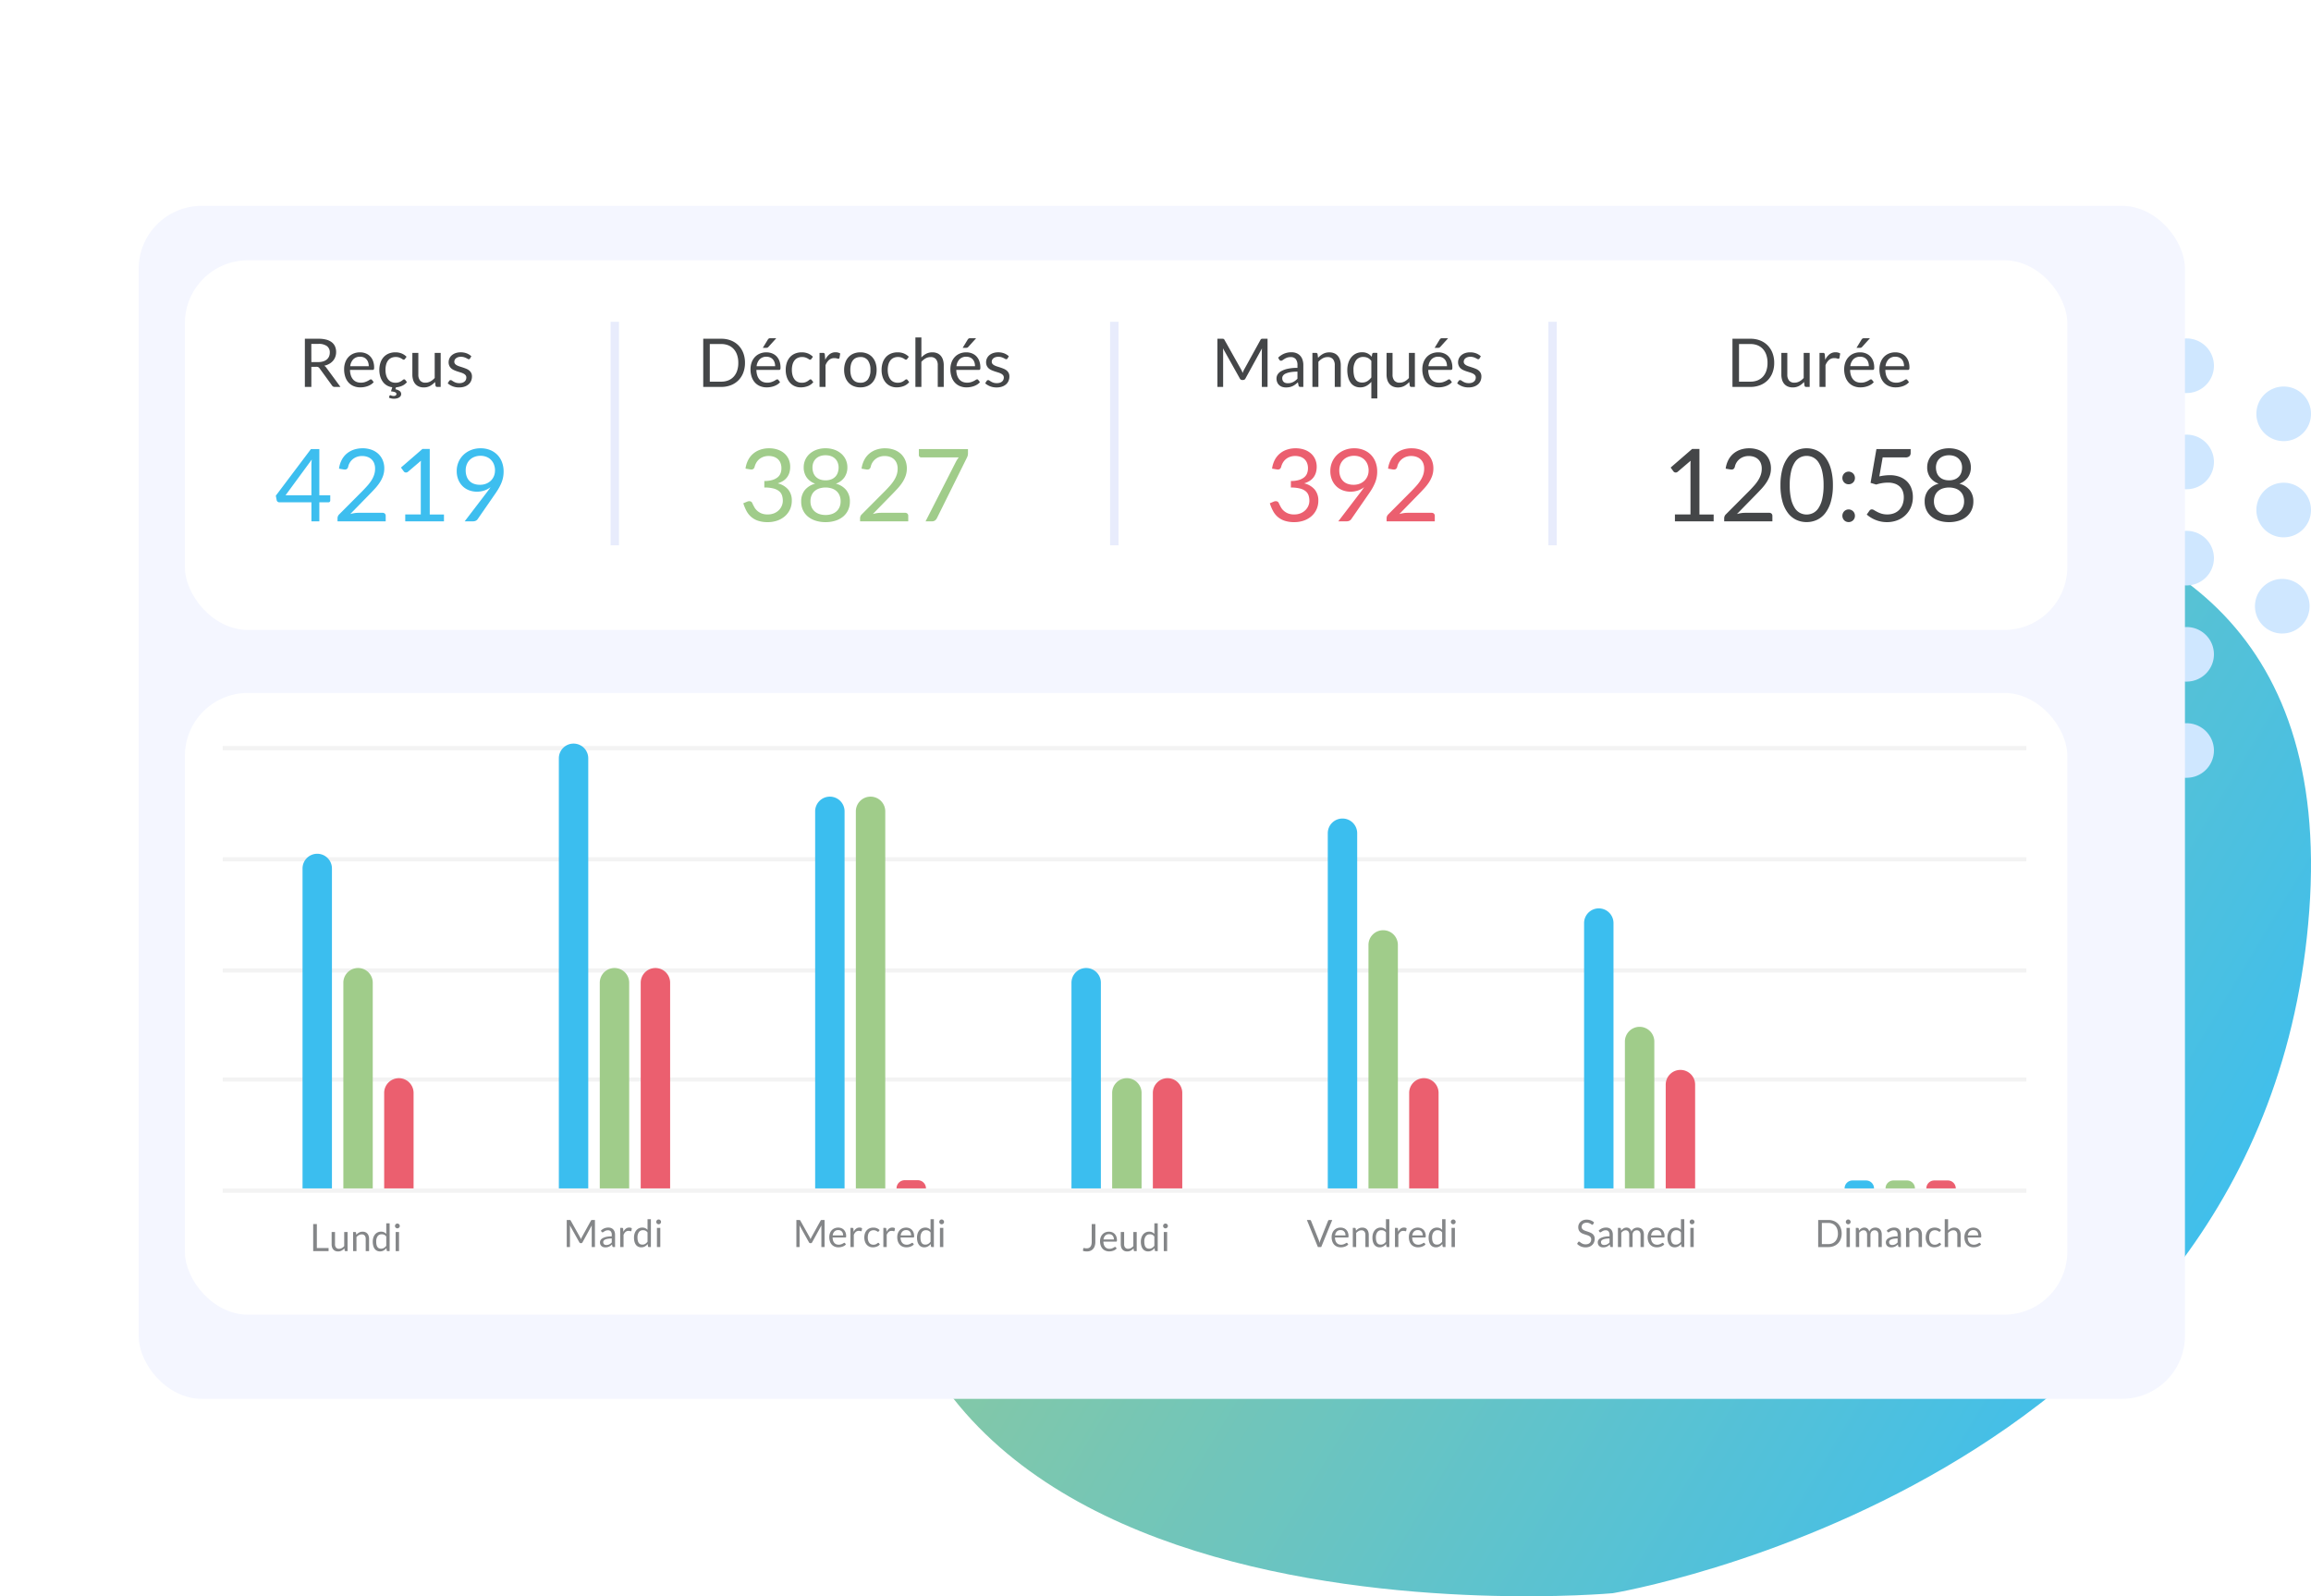 <?xml version="1.0" encoding="UTF-8"?> <svg xmlns="http://www.w3.org/2000/svg" xmlns:xlink="http://www.w3.org/1999/xlink" width="550" height="380" viewBox="0 0 550 380"><defs><linearGradient id="linear-gradient" x1="0.043" y1="0.31" x2="0.915" y2="0.75" gradientUnits="objectBoundingBox"><stop offset="0" stop-color="#a0cc8a"></stop><stop offset="1" stop-color="#3dbeef"></stop></linearGradient><filter id="Rectangle_16967" x="9" y="25" width="535" height="332" filterUnits="userSpaceOnUse"><feOffset dx="6" dy="6"></feOffset><feGaussianBlur stdDeviation="8" result="blur"></feGaussianBlur><feFlood flood-color="#00144b" flood-opacity="0.149"></feFlood><feComposite operator="in" in2="blur"></feComposite><feComposite in="SourceGraphic"></feComposite></filter><filter id="Rectangle_811" x="29" y="149.96" width="478" height="178" filterUnits="userSpaceOnUse"><feOffset dy="3"></feOffset><feGaussianBlur stdDeviation="5" result="blur-2"></feGaussianBlur><feFlood flood-color="#00144b" flood-opacity="0.031"></feFlood><feComposite operator="in" in2="blur-2"></feComposite><feComposite in="SourceGraphic"></feComposite></filter><filter id="Rectangle_810" x="29" y="46.96" width="478" height="118" filterUnits="userSpaceOnUse"><feOffset dy="3"></feOffset><feGaussianBlur stdDeviation="5" result="blur-3"></feGaussianBlur><feFlood flood-color="#00144b" flood-opacity="0.031"></feFlood><feComposite operator="in" in2="blur-3"></feComposite><feComposite in="SourceGraphic"></feComposite></filter><clipPath id="clip-_03-Évaluez_les_performances_de_votre_gestion_de_crise_1"><rect width="550" height="380"></rect></clipPath></defs><g id="_03-Évaluez_les_performances_de_votre_gestion_de_crise_1" data-name="03-Évaluez les performances de votre gestion de crise – 1" clip-path="url(#clip-_03-Évaluez_les_performances_de_votre_gestion_de_crise_1)"><path id="Tracé_3012" data-name="Tracé 3012" d="M3788.743-671.2s175.845-45.921,165.765,90.723-165.765,162.4-165.765,162.4S3580.417-399.037,3618.5-555.842,3788.743-671.2,3788.743-671.2Z" transform="translate(-3404.925 797.351)" fill="url(#linear-gradient)"></path><g id="Groupe_9564" data-name="Groupe 9564" transform="translate(839.186 -25.915) rotate(180)"><path id="Intersection_2" data-name="Intersection 2" d="M114.486,167.545a6.5,6.5,0,1,1,6.5,6.5A6.5,6.5,0,0,1,114.486,167.545Zm-22.9,0a6.5,6.5,0,1,1,6.5,6.5A6.5,6.5,0,0,1,91.589,167.545Zm-22.9-.338a6.5,6.5,0,1,1,6.5,6.5A6.5,6.5,0,0,1,68.692,167.207Zm57.244-22.766a6.5,6.5,0,1,1,6.5,6.5A6.5,6.5,0,0,1,125.935,144.441Zm-22.9,0a6.5,6.5,0,1,1,6.5,6.5A6.5,6.5,0,0,1,103.037,144.441Zm-22.9,0a6.5,6.5,0,1,1,6.5,6.5A6.5,6.5,0,0,1,80.139,144.441Zm-22.9,0a6.5,6.5,0,1,1,6.5,6.5A6.5,6.5,0,0,1,57.243,144.441Zm-22.9,0a6.5,6.5,0,1,1,6.5,6.5A6.5,6.5,0,0,1,34.346,144.441Zm103.037-23.1a6.5,6.5,0,1,1,6.5,6.5A6.5,6.5,0,0,1,137.382,121.338Zm-22.9,0a6.5,6.5,0,1,1,6.5,6.5A6.5,6.5,0,0,1,114.486,121.338Zm-22.9,0a6.5,6.5,0,1,1,6.5,6.5A6.5,6.5,0,0,1,91.589,121.338Zm-68.692,0a6.5,6.5,0,1,1,6.5,6.5A6.5,6.5,0,0,1,22.9,121.338Zm-22.9,0a6.5,6.5,0,1,1,6.5,6.5A6.5,6.5,0,0,1,0,121.338ZM68.692,121a6.5,6.5,0,1,1,6.5,6.5A6.5,6.5,0,0,1,68.692,121Zm-22.9,0a6.5,6.5,0,1,1,6.5,6.5A6.5,6.5,0,0,1,45.795,121ZM149.177,98.234a6.5,6.5,0,0,1,6.5-6.5,6.565,6.565,0,0,1,.741.042v12.911a6.565,6.565,0,0,1-.741.042A6.5,6.5,0,0,1,149.177,98.234Zm-23.242,0a6.5,6.5,0,1,1,6.5,6.5A6.5,6.5,0,0,1,125.935,98.234Zm-22.9,0a6.5,6.5,0,1,1,6.5,6.5A6.5,6.5,0,0,1,103.037,98.234Zm-22.9,0a6.5,6.5,0,1,1,6.5,6.5A6.5,6.5,0,0,1,80.139,98.234Zm-22.9,0a6.5,6.5,0,1,1,6.5,6.5A6.5,6.5,0,0,1,57.243,98.234Zm-22.9,0a6.5,6.5,0,1,1,6.5,6.5A6.5,6.5,0,0,1,34.346,98.234Zm-22.9,0a6.5,6.5,0,1,1,6.5,6.5A6.5,6.5,0,0,1,11.447,98.234ZM137.382,75.468a6.5,6.5,0,1,1,6.5,6.5A6.5,6.5,0,0,1,137.382,75.468Zm-22.9,0a6.5,6.5,0,1,1,6.5,6.5A6.5,6.5,0,0,1,114.486,75.468Zm-22.9,0a6.5,6.5,0,1,1,6.5,6.5A6.5,6.5,0,0,1,91.589,75.468Zm-22.9,0a6.5,6.5,0,1,1,6.5,6.5A6.5,6.5,0,0,1,68.692,75.468Zm-22.9,0a6.5,6.5,0,1,1,6.5,6.5A6.5,6.5,0,0,1,45.795,75.468Zm-22.9,0a6.5,6.5,0,1,1,6.5,6.5A6.5,6.5,0,0,1,22.9,75.468Zm-22.9,0a6.5,6.5,0,1,1,6.5,6.5A6.5,6.5,0,0,1,0,75.468ZM34.346,52.534a6.5,6.5,0,1,1,6.5,6.5A6.5,6.5,0,0,1,34.346,52.534Zm114.831-.169a6.5,6.5,0,0,1,6.5-6.5,6.563,6.563,0,0,1,.741.042V58.822a6.5,6.5,0,0,1-7.239-6.457Zm-23.242,0a6.5,6.5,0,1,1,6.5,6.5A6.5,6.5,0,0,1,125.935,52.365Zm-22.9,0a6.5,6.5,0,1,1,6.5,6.5A6.5,6.5,0,0,1,103.037,52.365Zm-22.9,0a6.5,6.5,0,1,1,6.5,6.5A6.5,6.5,0,0,1,80.139,52.365Zm-22.9,0a6.5,6.5,0,1,1,6.5,6.5A6.5,6.5,0,0,1,57.243,52.365Zm-45.8,0a6.5,6.5,0,1,1,6.5,6.5A6.5,6.5,0,0,1,11.447,52.365ZM137.382,29.6a6.5,6.5,0,1,1,6.5,6.5A6.5,6.5,0,0,1,137.382,29.6Zm-22.9,0a6.5,6.5,0,1,1,6.5,6.5A6.5,6.5,0,0,1,114.486,29.6Zm-22.9,0a6.5,6.5,0,1,1,6.5,6.5A6.5,6.5,0,0,1,91.589,29.6Zm-22.9,0a6.5,6.5,0,1,1,6.5,6.5A6.5,6.5,0,0,1,68.692,29.6Zm-22.9,0a6.5,6.5,0,1,1,6.5,6.5A6.5,6.5,0,0,1,45.795,29.6Zm-22.9,0a6.5,6.5,0,1,1,6.5,6.5A6.5,6.5,0,0,1,22.9,29.6ZM0,29.6a6.5,6.5,0,1,1,6.5,6.5A6.5,6.5,0,0,1,0,29.6ZM149.177,6.5a6.5,6.5,0,0,1,6.5-6.5,6.563,6.563,0,0,1,.741.042V12.953a6.562,6.562,0,0,1-.741.042A6.5,6.5,0,0,1,149.177,6.5Zm-23.242,0a6.5,6.5,0,1,1,6.5,6.5A6.5,6.5,0,0,1,125.935,6.5Z" transform="translate(463.229 -245.416) rotate(90)" fill="#cfe7ff" stroke="rgba(0,0,0,0)" stroke-miterlimit="10" stroke-width="1"></path></g><g transform="matrix(1, 0, 0, 1, 0, 0)" filter="url(#Rectangle_16967)"><rect id="Rectangle_16967-2" data-name="Rectangle 16967" width="487" height="284" rx="15" transform="translate(27 43)" fill="#f4f6ff"></rect></g><g transform="matrix(1, 0, 0, 1, 0, 0)" filter="url(#Rectangle_811)"><rect id="Rectangle_811-2" data-name="Rectangle 811" width="448" height="148" rx="15" transform="translate(44 161.96)" fill="#fff"></rect></g><g transform="matrix(1, 0, 0, 1, 0, 0)" filter="url(#Rectangle_810)"><rect id="Rectangle_810-2" data-name="Rectangle 810" width="448" height="88" rx="15" transform="translate(44 58.96)" fill="#fff"></rect></g><path id="Tracé_3027" data-name="Tracé 3027" d="M0,0V53.207" transform="translate(146.312 76.606)" fill="none" stroke="#e8ecfc" stroke-width="2"></path><path id="Tracé_3018" data-name="Tracé 3018" d="M0,0V53.207" transform="translate(265.196 76.606)" fill="none" stroke="#e8ecfc" stroke-width="2"></path><path id="Tracé_3019" data-name="Tracé 3019" d="M0,0V53.207" transform="translate(369.5 76.606)" fill="none" stroke="#e8ecfc" stroke-width="2"></path><path id="Tracé_3029" data-name="Tracé 3029" d="M-17.9-4.784V0h-1.544V-11.464h3.24a7.079,7.079,0,0,1,1.88.22,3.588,3.588,0,0,1,1.308.636,2.547,2.547,0,0,1,.764,1,3.355,3.355,0,0,1,.248,1.316A3.3,3.3,0,0,1-12.2-7.152a3,3,0,0,1-.556.948,3.326,3.326,0,0,1-.888.716,4.4,4.4,0,0,1-1.188.448,1.639,1.639,0,0,1,.512.488L-10.976,0h-1.376a.679.679,0,0,1-.624-.328l-2.976-4.1a.867.867,0,0,0-.3-.276,1.067,1.067,0,0,0-.48-.084Zm0-1.128h1.624a3.954,3.954,0,0,0,1.2-.164,2.434,2.434,0,0,0,.864-.464,1.925,1.925,0,0,0,.524-.716,2.338,2.338,0,0,0,.176-.92A1.827,1.827,0,0,0-14.2-9.72a3.267,3.267,0,0,0-2.012-.52h-1.7ZM-6.32-8.232a3.617,3.617,0,0,1,1.344.244,3.017,3.017,0,0,1,1.064.7,3.21,3.21,0,0,1,.7,1.136,4.389,4.389,0,0,1,.252,1.54.929.929,0,0,1-.072.448.3.3,0,0,1-.272.112H-8.7a4.474,4.474,0,0,0,.208,1.336,2.732,2.732,0,0,0,.528.948,2.116,2.116,0,0,0,.8.568,2.747,2.747,0,0,0,1.04.188A3.051,3.051,0,0,0-5.2-1.132,4.4,4.4,0,0,0-4.528-1.4a5.1,5.1,0,0,0,.468-.268.62.62,0,0,1,.324-.124.313.313,0,0,1,.272.136l.4.52A2.7,2.7,0,0,1-3.7-.58a3.935,3.935,0,0,1-.788.388,5.005,5.005,0,0,1-.868.228A5.3,5.3,0,0,1-6.24.112,4.121,4.121,0,0,1-7.788-.172,3.4,3.4,0,0,1-9.012-1a3.817,3.817,0,0,1-.8-1.356A5.514,5.514,0,0,1-10.1-4.216,4.722,4.722,0,0,1-9.844-5.8,3.733,3.733,0,0,1-9.1-7.076,3.443,3.443,0,0,1-7.9-7.924,3.913,3.913,0,0,1-6.32-8.232Zm.032,1.048a2.186,2.186,0,0,0-1.624.6,2.805,2.805,0,0,0-.736,1.652H-4.24a2.883,2.883,0,0,0-.136-.908,2.023,2.023,0,0,0-.4-.712A1.79,1.79,0,0,0-5.42-7.02,2.172,2.172,0,0,0-6.288-7.184ZM.888,1.976A.287.287,0,0,1,1,2l.152.064a1.327,1.327,0,0,0,.216.064,1.4,1.4,0,0,0,.3.028.825.825,0,0,0,.508-.132.41.41,0,0,0,.172-.34.383.383,0,0,0-.088-.256A.683.683,0,0,0,2,1.256a1.983,1.983,0,0,0-.4-.12q-.24-.048-.544-.088l.3-.968a3.4,3.4,0,0,1-1.228-.4,3.191,3.191,0,0,1-.972-.844,4.039,4.039,0,0,1-.64-1.256A5.361,5.361,0,0,1-1.72-4.056a5.335,5.335,0,0,1,.252-1.672A3.788,3.788,0,0,1-.732-7.052a3.336,3.336,0,0,1,1.2-.868A4.031,4.031,0,0,1,2.1-8.232a3.85,3.85,0,0,1,1.5.276,3.6,3.6,0,0,1,1.16.78l-.376.512a.636.636,0,0,1-.128.136.3.3,0,0,1-.184.048.457.457,0,0,1-.26-.1,3.79,3.79,0,0,0-.356-.22,2.981,2.981,0,0,0-.524-.22,2.473,2.473,0,0,0-.756-.1,2.46,2.46,0,0,0-1.048.212A2.032,2.032,0,0,0,.364-6.3,2.77,2.77,0,0,0-.1-5.328,4.8,4.8,0,0,0-.256-4.056,4.647,4.647,0,0,0-.088-2.748a2.834,2.834,0,0,0,.472.96,2.014,2.014,0,0,0,.74.592,2.285,2.285,0,0,0,.98.2,2.505,2.505,0,0,0,.856-.124,2.608,2.608,0,0,0,.56-.276,4.1,4.1,0,0,0,.368-.276.443.443,0,0,1,.288-.124.328.328,0,0,1,.156.036.347.347,0,0,1,.116.1l.4.52A3.036,3.036,0,0,1,3.7-.264,4.561,4.561,0,0,1,2.24.1L2.1.56A2.449,2.449,0,0,1,3.148,1a.888.888,0,0,1,.324.708.847.847,0,0,1-.128.46,1.112,1.112,0,0,1-.356.348,1.8,1.8,0,0,1-.548.22,3.047,3.047,0,0,1-.7.076,2.78,2.78,0,0,1-.624-.068,2.893,2.893,0,0,1-.544-.18L.7,2.12A.184.184,0,0,1,.888,1.976ZM7.56-8.1v5.168a2.15,2.15,0,0,0,.424,1.424,1.578,1.578,0,0,0,1.28.5,2.452,2.452,0,0,0,1.176-.3,3.658,3.658,0,0,0,1.016-.824V-8.1H12.88V0h-.848a.363.363,0,0,1-.384-.3l-.112-.872a4.458,4.458,0,0,1-1.184.94,3.1,3.1,0,0,1-1.5.356,2.926,2.926,0,0,1-1.172-.22,2.324,2.324,0,0,1-.852-.62,2.633,2.633,0,0,1-.516-.968,4.322,4.322,0,0,1-.172-1.256V-8.1Zm12.3,1.336a.316.316,0,0,1-.3.176A.557.557,0,0,1,19.3-6.68q-.152-.088-.372-.2a3.494,3.494,0,0,0-.524-.2,2.5,2.5,0,0,0-.72-.092,2.125,2.125,0,0,0-.648.092,1.556,1.556,0,0,0-.492.252,1.115,1.115,0,0,0-.312.372,1,1,0,0,0-.108.46.766.766,0,0,0,.18.52,1.564,1.564,0,0,0,.476.36,4.15,4.15,0,0,0,.672.268q.376.116.772.248t.772.292a2.8,2.8,0,0,1,.672.4,1.83,1.83,0,0,1,.476.588,1.8,1.8,0,0,1,.18.836,2.647,2.647,0,0,1-.2,1.036,2.261,2.261,0,0,1-.592.824,2.855,2.855,0,0,1-.96.548,3.944,3.944,0,0,1-1.312.2A4.093,4.093,0,0,1,15.72-.148a3.892,3.892,0,0,1-1.168-.708l.336-.544a.488.488,0,0,1,.152-.16.427.427,0,0,1,.232-.056.536.536,0,0,1,.3.112q.16.112.388.248a2.986,2.986,0,0,0,.552.248,2.516,2.516,0,0,0,.812.112A2.226,2.226,0,0,0,18.056-1a1.529,1.529,0,0,0,.52-.292,1.156,1.156,0,0,0,.308-.424,1.318,1.318,0,0,0,.1-.512.849.849,0,0,0-.18-.556,1.519,1.519,0,0,0-.476-.376,3.879,3.879,0,0,0-.676-.272q-.38-.116-.776-.244T16.1-3.972a2.728,2.728,0,0,1-.676-.412A1.866,1.866,0,0,1,14.948-5a1.979,1.979,0,0,1-.18-.884,2.156,2.156,0,0,1,.192-.892,2.187,2.187,0,0,1,.56-.752,2.758,2.758,0,0,1,.9-.516,3.618,3.618,0,0,1,1.224-.192,3.871,3.871,0,0,1,1.436.252,3.4,3.4,0,0,1,1.1.692Z" transform="translate(92 92.106)" fill="#444648"></path><path id="Tracé_3028" data-name="Tracé 3028" d="M-17-6.2h2.6V-4.98a.478.478,0,0,1-.114.324.443.443,0,0,1-.354.132H-17V0h-1.884V-4.524h-7.62a.646.646,0,0,1-.414-.138A.6.6,0,0,1-27.144-5L-27.36-6.1-19-17.2H-17ZM-18.888-13.3q0-.312.018-.672a7.127,7.127,0,0,1,.078-.744L-25.044-6.2h6.156Zm12.18-4.092a6.267,6.267,0,0,1,2.04.324,4.7,4.7,0,0,1,1.638.942,4.4,4.4,0,0,1,1.086,1.506,4.9,4.9,0,0,1,.4,2.016,5.3,5.3,0,0,1-.288,1.776,7.244,7.244,0,0,1-.78,1.566A11.5,11.5,0,0,1-3.75-7.806q-.642.7-1.362,1.434L-9.636-1.74a8.945,8.945,0,0,1,.972-.21,6.056,6.056,0,0,1,.948-.078h5.76a.746.746,0,0,1,.552.2.714.714,0,0,1,.2.528V0H-12.672V-.732a1.328,1.328,0,0,1,.09-.468,1.247,1.247,0,0,1,.294-.444L-6.78-7.176q.684-.7,1.248-1.338A9.753,9.753,0,0,0-4.566-9.8a6.01,6.01,0,0,0,.618-1.314,4.582,4.582,0,0,0,.216-1.422,3.4,3.4,0,0,0-.24-1.326,2.565,2.565,0,0,0-.66-.942,2.777,2.777,0,0,0-.984-.558,3.847,3.847,0,0,0-1.212-.186,3.63,3.63,0,0,0-1.2.192,3.256,3.256,0,0,0-.978.534,3.243,3.243,0,0,0-.72.81,3.159,3.159,0,0,0-.414,1.032.956.956,0,0,1-.288.5.774.774,0,0,1-.5.156q-.06,0-.126-.006t-.15-.018l-1.116-.192a6.325,6.325,0,0,1,.648-2.082,4.963,4.963,0,0,1,1.218-1.518,5.2,5.2,0,0,1,1.692-.93A6.469,6.469,0,0,1-6.708-17.388ZM3.444-1.632h3.7V-13.356q0-.528.036-1.068L4.1-11.8a.823.823,0,0,1-.24.138.69.69,0,0,1-.228.042.669.669,0,0,1-.324-.078A.589.589,0,0,1,3.1-11.88L2.424-12.8l5.112-4.428h1.74v15.6H12.66V0H3.444ZM20.508-7.056a5.235,5.235,0,0,1-1.842-.324,4.43,4.43,0,0,1-1.53-.954,4.588,4.588,0,0,1-1.05-1.548,5.345,5.345,0,0,1-.39-2.106,5.323,5.323,0,0,1,.42-2.112,5.209,5.209,0,0,1,1.176-1.716,5.513,5.513,0,0,1,1.8-1.152,6.086,6.086,0,0,1,2.292-.42,5.931,5.931,0,0,1,2.244.408,5.047,5.047,0,0,1,1.728,1.14,5.021,5.021,0,0,1,1.11,1.752,6.27,6.27,0,0,1,.39,2.256,6.938,6.938,0,0,1-.138,1.41,7.2,7.2,0,0,1-.4,1.3,10.647,10.647,0,0,1-.63,1.266q-.366.63-.834,1.3L20.664-.5a1.1,1.1,0,0,1-.444.366A1.51,1.51,0,0,1,19.56,0H17.592l5.232-6.852q.264-.348.492-.66t.432-.624a4.78,4.78,0,0,1-1.488.8A5.5,5.5,0,0,1,20.508-7.056Zm4.3-5.028a3.943,3.943,0,0,0-.258-1.458,3.215,3.215,0,0,0-.714-1.11,3.121,3.121,0,0,0-1.086-.7A3.78,3.78,0,0,0,21.36-15.6a3.908,3.908,0,0,0-1.446.258,3.28,3.28,0,0,0-1.116.714,3.137,3.137,0,0,0-.714,1.092,3.746,3.746,0,0,0-.252,1.392,4.239,4.239,0,0,0,.234,1.458A2.97,2.97,0,0,0,18.738-9.6a2.827,2.827,0,0,0,1.068.672,4.121,4.121,0,0,0,1.41.228,3.9,3.9,0,0,0,1.53-.282,3.388,3.388,0,0,0,1.122-.75,3.212,3.212,0,0,0,.7-1.08A3.454,3.454,0,0,0,24.8-12.084Z" transform="translate(93 124.106)" fill="#3dbeef"></path><path id="Tracé_3023" data-name="Tracé 3023" d="M-26.144-5.728a6.456,6.456,0,0,1-.408,2.344A5.2,5.2,0,0,1-27.7-1.576,5.136,5.136,0,0,1-29.488-.412a6.2,6.2,0,0,1-2.3.412H-36.08V-11.464h4.288a6.2,6.2,0,0,1,2.3.412A5.108,5.108,0,0,1-27.7-9.884a5.24,5.24,0,0,1,1.152,1.812A6.456,6.456,0,0,1-26.144-5.728Zm-1.592,0a5.754,5.754,0,0,0-.288-1.888,3.979,3.979,0,0,0-.816-1.408,3.48,3.48,0,0,0-1.28-.88,4.424,4.424,0,0,0-1.672-.3H-34.52v8.952h2.728a4.424,4.424,0,0,0,1.672-.3,3.5,3.5,0,0,0,1.28-.876,3.938,3.938,0,0,0,.816-1.4A5.754,5.754,0,0,0-27.736-5.728Zm6.688-2.5a3.618,3.618,0,0,1,1.344.244,3.017,3.017,0,0,1,1.064.7,3.21,3.21,0,0,1,.7,1.136,4.389,4.389,0,0,1,.252,1.54.929.929,0,0,1-.072.448.3.3,0,0,1-.272.112h-5.392a4.474,4.474,0,0,0,.208,1.336,2.732,2.732,0,0,0,.528.948,2.116,2.116,0,0,0,.8.568,2.747,2.747,0,0,0,1.04.188,3.051,3.051,0,0,0,.924-.124,4.4,4.4,0,0,0,.668-.268,5.1,5.1,0,0,0,.468-.268.62.62,0,0,1,.324-.124.313.313,0,0,1,.272.136l.4.52a2.7,2.7,0,0,1-.632.556,3.935,3.935,0,0,1-.788.388,5.005,5.005,0,0,1-.868.228,5.3,5.3,0,0,1-.888.076,4.121,4.121,0,0,1-1.548-.284A3.4,3.4,0,0,1-23.74-1a3.817,3.817,0,0,1-.8-1.356,5.514,5.514,0,0,1-.288-1.856,4.722,4.722,0,0,1,.26-1.584,3.733,3.733,0,0,1,.748-1.276,3.443,3.443,0,0,1,1.192-.848A3.913,3.913,0,0,1-21.048-8.232Zm.032,1.048a2.186,2.186,0,0,0-1.624.6,2.805,2.805,0,0,0-.736,1.652h4.408a2.883,2.883,0,0,0-.136-.908,2.023,2.023,0,0,0-.4-.712,1.79,1.79,0,0,0-.644-.464A2.172,2.172,0,0,0-21.016-7.184Zm2.32-4.408L-20.56-9.528a.764.764,0,0,1-.22.172.637.637,0,0,1-.276.052H-21.9l1.184-1.936a.8.8,0,0,1,.244-.268.729.729,0,0,1,.388-.084Zm8.352,4.928a.636.636,0,0,1-.128.136.3.3,0,0,1-.184.048.457.457,0,0,1-.26-.1,3.79,3.79,0,0,0-.356-.22,2.981,2.981,0,0,0-.524-.22,2.473,2.473,0,0,0-.756-.1,2.46,2.46,0,0,0-1.048.212,2.032,2.032,0,0,0-.764.612,2.77,2.77,0,0,0-.464.968,4.8,4.8,0,0,0-.156,1.272,4.647,4.647,0,0,0,.168,1.308,2.834,2.834,0,0,0,.472.96,2.014,2.014,0,0,0,.74.592,2.285,2.285,0,0,0,.98.2,2.505,2.505,0,0,0,.856-.124,2.608,2.608,0,0,0,.56-.276,4.1,4.1,0,0,0,.368-.276.443.443,0,0,1,.288-.124.3.3,0,0,1,.272.136l.4.52a3.079,3.079,0,0,1-1.32.948,4.68,4.68,0,0,1-1.672.3,3.54,3.54,0,0,1-1.412-.28A3.219,3.219,0,0,1-15.416-.98a3.853,3.853,0,0,1-.756-1.308,5.258,5.258,0,0,1-.276-1.768A5.335,5.335,0,0,1-16.2-5.728a3.788,3.788,0,0,1,.736-1.324,3.336,3.336,0,0,1,1.2-.868,4.031,4.031,0,0,1,1.632-.312,3.85,3.85,0,0,1,1.5.276,3.6,3.6,0,0,1,1.16.78ZM-8.4,0V-8.1h.816a.45.45,0,0,1,.32.088.54.54,0,0,1,.12.3l.1,1.264A3.707,3.707,0,0,1-6.02-7.772a2.271,2.271,0,0,1,1.436-.476,2.258,2.258,0,0,1,.608.076,2.119,2.119,0,0,1,.5.212L-3.656-6.9a.241.241,0,0,1-.248.2,1.245,1.245,0,0,1-.344-.076A2.17,2.17,0,0,0-4.9-6.848a1.835,1.835,0,0,0-1.244.432A3.243,3.243,0,0,0-6.976-5.16V0ZM1.328-8.232a4.163,4.163,0,0,1,1.6.3,3.382,3.382,0,0,1,1.216.84A3.719,3.719,0,0,1,4.916-5.78a5.233,5.233,0,0,1,.268,1.724,5.223,5.223,0,0,1-.268,1.728,3.724,3.724,0,0,1-.768,1.312A3.34,3.34,0,0,1,2.932-.18a4.213,4.213,0,0,1-1.6.292A4.213,4.213,0,0,1-.276-.18,3.378,3.378,0,0,1-1.5-1.016a3.74,3.74,0,0,1-.776-1.312,5.153,5.153,0,0,1-.272-1.728A5.162,5.162,0,0,1-2.272-5.78,3.734,3.734,0,0,1-1.5-7.1a3.421,3.421,0,0,1,1.22-.84A4.163,4.163,0,0,1,1.328-8.232ZM1.328-1A2.08,2.08,0,0,0,3.12-1.8a3.723,3.723,0,0,0,.592-2.244A3.757,3.757,0,0,0,3.12-6.3a2.076,2.076,0,0,0-1.792-.808A2.487,2.487,0,0,0,.272-6.9a1.977,1.977,0,0,0-.748.6,2.665,2.665,0,0,0-.448.964,5.167,5.167,0,0,0-.148,1.292A5.12,5.12,0,0,0-.924-2.76,2.625,2.625,0,0,0-.476-1.8a1.992,1.992,0,0,0,.748.6A2.487,2.487,0,0,0,1.328-1ZM12.472-6.664a.636.636,0,0,1-.128.136.3.3,0,0,1-.184.048.457.457,0,0,1-.26-.1,3.79,3.79,0,0,0-.356-.22,2.981,2.981,0,0,0-.524-.22,2.473,2.473,0,0,0-.756-.1,2.46,2.46,0,0,0-1.048.212,2.032,2.032,0,0,0-.764.612,2.77,2.77,0,0,0-.464.968,4.8,4.8,0,0,0-.156,1.272A4.647,4.647,0,0,0,8-2.748a2.834,2.834,0,0,0,.472.96,2.014,2.014,0,0,0,.74.592,2.285,2.285,0,0,0,.98.2,2.505,2.505,0,0,0,.856-.124,2.608,2.608,0,0,0,.56-.276,4.1,4.1,0,0,0,.368-.276.443.443,0,0,1,.288-.124.3.3,0,0,1,.272.136l.4.52a3.079,3.079,0,0,1-1.32.948,4.68,4.68,0,0,1-1.672.3,3.54,3.54,0,0,1-1.412-.28A3.219,3.219,0,0,1,7.4-.98a3.853,3.853,0,0,1-.756-1.308,5.258,5.258,0,0,1-.276-1.768A5.335,5.335,0,0,1,6.62-5.728a3.788,3.788,0,0,1,.736-1.324,3.336,3.336,0,0,1,1.2-.868,4.031,4.031,0,0,1,1.632-.312,3.85,3.85,0,0,1,1.5.276,3.6,3.6,0,0,1,1.16.78ZM14.416,0V-11.784H15.84v4.768A4.373,4.373,0,0,1,16.992-7.9a3.085,3.085,0,0,1,1.456-.332,2.926,2.926,0,0,1,1.172.22,2.268,2.268,0,0,1,.848.624,2.756,2.756,0,0,1,.516.972A4.23,4.23,0,0,1,21.16-5.16V0H19.736V-5.16a2.181,2.181,0,0,0-.42-1.428A1.57,1.57,0,0,0,18.032-7.1a2.394,2.394,0,0,0-1.18.3,3.886,3.886,0,0,0-1.012.824V0Zm12.1-8.232a3.618,3.618,0,0,1,1.344.244,3.017,3.017,0,0,1,1.064.7,3.21,3.21,0,0,1,.7,1.136,4.389,4.389,0,0,1,.252,1.54.929.929,0,0,1-.072.448.3.3,0,0,1-.272.112H24.144a4.474,4.474,0,0,0,.208,1.336,2.732,2.732,0,0,0,.528.948,2.116,2.116,0,0,0,.8.568,2.747,2.747,0,0,0,1.04.188,3.051,3.051,0,0,0,.924-.124,4.4,4.4,0,0,0,.668-.268,5.1,5.1,0,0,0,.468-.268.62.62,0,0,1,.324-.124.313.313,0,0,1,.272.136l.4.52a2.7,2.7,0,0,1-.632.556,3.935,3.935,0,0,1-.788.388,5.005,5.005,0,0,1-.868.228A5.3,5.3,0,0,1,26.6.112a4.121,4.121,0,0,1-1.548-.284A3.4,3.4,0,0,1,23.828-1a3.817,3.817,0,0,1-.8-1.356,5.514,5.514,0,0,1-.288-1.856A4.722,4.722,0,0,1,23-5.8a3.733,3.733,0,0,1,.748-1.276,3.443,3.443,0,0,1,1.192-.848A3.913,3.913,0,0,1,26.52-8.232Zm.032,1.048a2.186,2.186,0,0,0-1.624.6,2.805,2.805,0,0,0-.736,1.652H28.6a2.883,2.883,0,0,0-.136-.908,2.023,2.023,0,0,0-.4-.712,1.79,1.79,0,0,0-.644-.464A2.172,2.172,0,0,0,26.552-7.184Zm2.32-4.408L27.008-9.528a.764.764,0,0,1-.22.172.637.637,0,0,1-.276.052h-.848l1.184-1.936a.8.8,0,0,1,.244-.268.729.729,0,0,1,.388-.084Zm7.464,4.824a.316.316,0,0,1-.3.176.557.557,0,0,1-.272-.088q-.152-.088-.372-.2a3.494,3.494,0,0,0-.524-.2,2.5,2.5,0,0,0-.72-.092,2.125,2.125,0,0,0-.648.092,1.556,1.556,0,0,0-.492.252,1.115,1.115,0,0,0-.312.372,1,1,0,0,0-.108.46.766.766,0,0,0,.18.52,1.564,1.564,0,0,0,.476.36,4.149,4.149,0,0,0,.672.268q.376.116.772.248t.772.292a2.8,2.8,0,0,1,.672.4,1.83,1.83,0,0,1,.476.588,1.8,1.8,0,0,1,.18.836,2.647,2.647,0,0,1-.2,1.036A2.261,2.261,0,0,1,36-.62a2.855,2.855,0,0,1-.96.548,3.944,3.944,0,0,1-1.312.2,4.093,4.093,0,0,1-1.536-.276,3.892,3.892,0,0,1-1.168-.708L31.36-1.4a.488.488,0,0,1,.152-.16.427.427,0,0,1,.232-.056.536.536,0,0,1,.3.112q.16.112.388.248a2.986,2.986,0,0,0,.552.248A2.516,2.516,0,0,0,33.8-.9,2.226,2.226,0,0,0,34.528-1a1.529,1.529,0,0,0,.52-.292,1.156,1.156,0,0,0,.308-.424,1.318,1.318,0,0,0,.1-.512.849.849,0,0,0-.18-.556,1.519,1.519,0,0,0-.476-.376,3.879,3.879,0,0,0-.676-.272q-.38-.116-.776-.244t-.776-.292a2.728,2.728,0,0,1-.676-.412A1.866,1.866,0,0,1,31.42-5a1.979,1.979,0,0,1-.18-.884,2.156,2.156,0,0,1,.192-.892,2.188,2.188,0,0,1,.56-.752,2.758,2.758,0,0,1,.9-.516,3.618,3.618,0,0,1,1.224-.192,3.871,3.871,0,0,1,1.436.252,3.4,3.4,0,0,1,1.1.692Z" transform="translate(203.444 92.106)" fill="#444648"></path><path id="Tracé_3020" data-name="Tracé 3020" d="M-20.4-17.388a6.266,6.266,0,0,1,2.016.312,4.7,4.7,0,0,1,1.59.888A4.023,4.023,0,0,1-15.756-14.8a4.318,4.318,0,0,1,.372,1.812,4.681,4.681,0,0,1-.21,1.458,3.543,3.543,0,0,1-.6,1.128,3.587,3.587,0,0,1-.942.822,5.252,5.252,0,0,1-1.236.54,4.666,4.666,0,0,1,2.526,1.488A4.021,4.021,0,0,1-15-4.932,4.92,4.92,0,0,1-15.45-2.8a4.8,4.8,0,0,1-1.23,1.614A5.5,5.5,0,0,1-18.5-.162a6.851,6.851,0,0,1-2.226.354,7.08,7.08,0,0,1-2.34-.342,4.853,4.853,0,0,1-1.644-.942,5.015,5.015,0,0,1-1.1-1.422A10.65,10.65,0,0,1-26.544-4.3l.912-.384a1.271,1.271,0,0,1,.5-.108.871.871,0,0,1,.426.1.649.649,0,0,1,.282.318q.024.048.048.1t.048.114q.168.348.408.786a3.33,3.33,0,0,0,.648.822,3.505,3.505,0,0,0,1.014.648,3.776,3.776,0,0,0,1.506.264,3.939,3.939,0,0,0,1.578-.294,3.439,3.439,0,0,0,1.128-.762,3.193,3.193,0,0,0,.678-1.044,3.081,3.081,0,0,0,.228-1.14,4.123,4.123,0,0,0-.186-1.272,2.19,2.19,0,0,0-.672-1,3.46,3.46,0,0,0-1.344-.66,8.371,8.371,0,0,0-2.2-.24V-9.6a6.665,6.665,0,0,0,1.866-.228,3.637,3.637,0,0,0,1.266-.624,2.313,2.313,0,0,0,.714-.948,3.253,3.253,0,0,0,.222-1.224,3.3,3.3,0,0,0-.234-1.3,2.49,2.49,0,0,0-.642-.912,2.687,2.687,0,0,0-.966-.54,3.907,3.907,0,0,0-1.206-.18,3.633,3.633,0,0,0-1.2.192,3.257,3.257,0,0,0-.978.533,3.1,3.1,0,0,0-.714.815,3.816,3.816,0,0,0-.432,1.025.955.955,0,0,1-.288.5.756.756,0,0,1-.492.156q-.06,0-.126-.006t-.15-.018l-1.116-.189a6.325,6.325,0,0,1,.648-2.082A4.963,4.963,0,0,1-24.15-16.14a5.2,5.2,0,0,1,1.692-.93A6.469,6.469,0,0,1-20.4-17.388ZM-6.972.192A7.681,7.681,0,0,1-9.324-.15a5.447,5.447,0,0,1-1.836-.978A4.356,4.356,0,0,1-12.348-2.67a4.78,4.78,0,0,1-.42-2.034,4.217,4.217,0,0,1,.864-2.73,4.71,4.71,0,0,1,2.472-1.53,4.146,4.146,0,0,1-2.046-1.506,4.117,4.117,0,0,1-.69-2.394A4.283,4.283,0,0,1-11.8-14.64a4.25,4.25,0,0,1,1.056-1.44A4.99,4.99,0,0,1-9.1-17.04a6.18,6.18,0,0,1,2.13-.348,6.194,6.194,0,0,1,2.124.348,4.978,4.978,0,0,1,1.644.96,4.25,4.25,0,0,1,1.056,1.44,4.283,4.283,0,0,1,.372,1.776,4.091,4.091,0,0,1-.7,2.394,4.183,4.183,0,0,1-2.04,1.506A4.71,4.71,0,0,1-2.04-7.434,4.217,4.217,0,0,1-1.176-4.7,4.723,4.723,0,0,1-1.6-2.67,4.45,4.45,0,0,1-2.79-1.128,5.38,5.38,0,0,1-4.62-.15,7.681,7.681,0,0,1-6.972.192Zm0-1.7a4.526,4.526,0,0,0,1.506-.234,3.209,3.209,0,0,0,1.128-.66,2.855,2.855,0,0,0,.708-1.02A3.4,3.4,0,0,0-3.384-4.74a3.568,3.568,0,0,0-.294-1.518A2.8,2.8,0,0,0-4.47-7.284a3.268,3.268,0,0,0-1.146-.582,4.891,4.891,0,0,0-1.356-.186,4.891,4.891,0,0,0-1.356.186,3.268,3.268,0,0,0-1.146.582,2.8,2.8,0,0,0-.792,1.026A3.568,3.568,0,0,0-10.56-4.74a3.4,3.4,0,0,0,.246,1.314,2.855,2.855,0,0,0,.708,1.02,3.208,3.208,0,0,0,1.128.66A4.526,4.526,0,0,0-6.972-1.512Zm0-8.256a3.589,3.589,0,0,0,1.434-.258,2.669,2.669,0,0,0,.966-.684,2.636,2.636,0,0,0,.54-.978,3.894,3.894,0,0,0,.168-1.14,3.186,3.186,0,0,0-.2-1.128,2.6,2.6,0,0,0-.588-.924,2.75,2.75,0,0,0-.972-.624,3.686,3.686,0,0,0-1.35-.228,3.686,3.686,0,0,0-1.35.228,2.75,2.75,0,0,0-.972.624,2.6,2.6,0,0,0-.588.924,3.186,3.186,0,0,0-.2,1.128,3.894,3.894,0,0,0,.168,1.14,2.636,2.636,0,0,0,.54.978,2.669,2.669,0,0,0,.966.684A3.589,3.589,0,0,0-6.972-9.768Zm14.184-7.62a6.267,6.267,0,0,1,2.04.324,4.7,4.7,0,0,1,1.638.942,4.4,4.4,0,0,1,1.086,1.506,4.9,4.9,0,0,1,.4,2.016,5.3,5.3,0,0,1-.288,1.776,7.244,7.244,0,0,1-.78,1.566A11.5,11.5,0,0,1,10.17-7.806q-.642.7-1.362,1.434L4.284-1.74a8.945,8.945,0,0,1,.972-.21A6.056,6.056,0,0,1,6.2-2.028h5.76a.746.746,0,0,1,.552.2.714.714,0,0,1,.2.528V0H1.248V-.732a1.328,1.328,0,0,1,.09-.468,1.247,1.247,0,0,1,.294-.444L7.14-7.176q.684-.7,1.248-1.338A9.753,9.753,0,0,0,9.354-9.8a6.01,6.01,0,0,0,.618-1.314,4.582,4.582,0,0,0,.216-1.422,3.4,3.4,0,0,0-.24-1.326,2.565,2.565,0,0,0-.66-.942,2.776,2.776,0,0,0-.984-.558,3.847,3.847,0,0,0-1.212-.186,3.63,3.63,0,0,0-1.2.192,3.256,3.256,0,0,0-.978.534,3.243,3.243,0,0,0-.72.81,3.159,3.159,0,0,0-.414,1.032.956.956,0,0,1-.288.5.774.774,0,0,1-.5.156q-.06,0-.126-.006t-.15-.018L1.6-12.54a6.325,6.325,0,0,1,.648-2.082A4.963,4.963,0,0,1,3.462-16.14a5.2,5.2,0,0,1,1.692-.93A6.469,6.469,0,0,1,7.212-17.388Zm19.716.192v.96a2.116,2.116,0,0,1-.09.672,3.037,3.037,0,0,1-.186.444L19.536-.756a1.592,1.592,0,0,1-.432.534A1.153,1.153,0,0,1,18.36,0H16.836L24.06-14.184q.156-.3.318-.552a3.8,3.8,0,0,1,.366-.48H15.768a.505.505,0,0,1-.366-.162.505.505,0,0,1-.162-.366V-17.2Z" transform="translate(203.444 124.106)" fill="#a0cc8a"></path><path id="Tracé_3024" data-name="Tracé 3024" d="M-25.416-4.144a2.976,2.976,0,0,1,.2.4q.084.212.164.428.08-.224.168-.428t.2-.412l3.88-7.048a.46.46,0,0,1,.216-.224,1,1,0,0,1,.32-.04h1.144V0h-1.36V-8.424q0-.168.008-.36t.024-.392l-3.928,7.168a.617.617,0,0,1-.56.36h-.224a.617.617,0,0,1-.56-.36L-29.744-9.2q.024.208.036.408t.012.368V0h-1.36V-11.464h1.144a1,1,0,0,1,.32.04.46.46,0,0,1,.216.224ZM-10.608,0h-.632a.754.754,0,0,1-.336-.064.354.354,0,0,1-.168-.272l-.16-.752q-.32.288-.624.516a3.571,3.571,0,0,1-.64.384,3.316,3.316,0,0,1-.716.236,4.107,4.107,0,0,1-.844.08A2.872,2.872,0,0,1-15.612,0a2.013,2.013,0,0,1-.716-.4,1.892,1.892,0,0,1-.484-.67,2.349,2.349,0,0,1-.18-.959,1.794,1.794,0,0,1,.264-.927,2.323,2.323,0,0,1,.852-.791,5.538,5.538,0,0,1,1.54-.566,10.48,10.48,0,0,1,2.328-.221v-.636a2.2,2.2,0,0,0-.4-1.437,1.465,1.465,0,0,0-1.2-.487,2.535,2.535,0,0,0-.876.132,3.316,3.316,0,0,0-.616.3q-.26.164-.448.3a.646.646,0,0,1-.372.132.427.427,0,0,1-.252-.076.579.579,0,0,1-.172-.188L-16.6-6.96a4.628,4.628,0,0,1,1.448-.968,4.471,4.471,0,0,1,1.72-.32,3.069,3.069,0,0,1,1.208.224,2.477,2.477,0,0,1,.888.624,2.643,2.643,0,0,1,.544.968,4.032,4.032,0,0,1,.184,1.248Zm-3.7-.872a2.907,2.907,0,0,0,.688-.076,2.715,2.715,0,0,0,.588-.216A3.116,3.116,0,0,0-12.5-1.5a4.575,4.575,0,0,0,.492-.456V-3.632a9.548,9.548,0,0,0-1.672.125,4.671,4.671,0,0,0-1.12.326,1.561,1.561,0,0,0-.628.475,1.025,1.025,0,0,0-.2.612,1.356,1.356,0,0,0,.1.555,1.052,1.052,0,0,0,.28.382,1.1,1.1,0,0,0,.416.217A1.891,1.891,0,0,0-14.3-.872ZM-8.448,0V-8.1H-7.6a.363.363,0,0,1,.384.3l.112.88a4.555,4.555,0,0,1,1.18-.944,3.069,3.069,0,0,1,1.508-.36,2.926,2.926,0,0,1,1.172.22,2.268,2.268,0,0,1,.848.624,2.756,2.756,0,0,1,.516.972A4.23,4.23,0,0,1-1.7-5.16V0H-3.128V-5.16a2.181,2.181,0,0,0-.42-1.428A1.57,1.57,0,0,0-4.832-7.1a2.394,2.394,0,0,0-1.18.3,3.886,3.886,0,0,0-1.012.824V0ZM7-8.1V2.744H5.576V-1.2a4.248,4.248,0,0,1-1.164.952A3.035,3.035,0,0,1,2.92.112,2.925,2.925,0,0,1,1.656-.156,2.621,2.621,0,0,1,.688-.944a3.753,3.753,0,0,1-.616-1.3A6.672,6.672,0,0,1-.144-4.024,5.592,5.592,0,0,1,.1-5.692a4.065,4.065,0,0,1,.692-1.34,3.243,3.243,0,0,1,1.1-.892A3.247,3.247,0,0,1,3.36-8.248a2.9,2.9,0,0,1,1.332.28,3.163,3.163,0,0,1,.98.792l.1-.632a.363.363,0,0,1,.384-.3ZM3.392-1.04a2.294,2.294,0,0,0,1.22-.32,3.517,3.517,0,0,0,.964-.9v-3.92a2.3,2.3,0,0,0-.856-.732,2.431,2.431,0,0,0-1.04-.22,2.051,2.051,0,0,0-1.744.808,3.774,3.774,0,0,0-.608,2.3,5.859,5.859,0,0,0,.136,1.356,2.609,2.609,0,0,0,.4.928,1.572,1.572,0,0,0,.648.532A2.177,2.177,0,0,0,3.392-1.04ZM10.624-8.1v5.168a2.15,2.15,0,0,0,.424,1.424,1.578,1.578,0,0,0,1.28.5A2.452,2.452,0,0,0,13.5-1.3a3.658,3.658,0,0,0,1.016-.824V-8.1h1.424V0H15.1a.363.363,0,0,1-.384-.3L14.6-1.168a4.458,4.458,0,0,1-1.184.94,3.1,3.1,0,0,1-1.5.356,2.926,2.926,0,0,1-1.172-.22,2.324,2.324,0,0,1-.852-.62,2.633,2.633,0,0,1-.516-.968A4.322,4.322,0,0,1,9.2-2.936V-8.1ZM21.5-8.232a3.618,3.618,0,0,1,1.344.244,3.017,3.017,0,0,1,1.064.7,3.21,3.21,0,0,1,.7,1.136,4.389,4.389,0,0,1,.252,1.54.929.929,0,0,1-.072.448.3.3,0,0,1-.272.112H19.12a4.474,4.474,0,0,0,.208,1.336,2.732,2.732,0,0,0,.528.948,2.116,2.116,0,0,0,.8.568,2.747,2.747,0,0,0,1.04.188,3.051,3.051,0,0,0,.924-.124,4.4,4.4,0,0,0,.668-.268,5.1,5.1,0,0,0,.468-.268.62.62,0,0,1,.324-.124.313.313,0,0,1,.272.136l.4.52a2.7,2.7,0,0,1-.632.556,3.935,3.935,0,0,1-.788.388,5.005,5.005,0,0,1-.868.228,5.3,5.3,0,0,1-.888.076,4.121,4.121,0,0,1-1.548-.284A3.4,3.4,0,0,1,18.8-1,3.817,3.817,0,0,1,18-2.36a5.514,5.514,0,0,1-.288-1.856,4.722,4.722,0,0,1,.26-1.584,3.733,3.733,0,0,1,.748-1.276,3.443,3.443,0,0,1,1.192-.848A3.913,3.913,0,0,1,21.5-8.232Zm.032,1.048a2.186,2.186,0,0,0-1.624.6,2.805,2.805,0,0,0-.736,1.652h4.408a2.883,2.883,0,0,0-.136-.908,2.023,2.023,0,0,0-.4-.712A1.79,1.79,0,0,0,22.4-7.02,2.172,2.172,0,0,0,21.528-7.184Zm2.32-4.408L21.984-9.528a.764.764,0,0,1-.22.172.637.637,0,0,1-.276.052H20.64l1.184-1.936a.8.8,0,0,1,.244-.268.729.729,0,0,1,.388-.084Zm7.464,4.824a.316.316,0,0,1-.3.176.557.557,0,0,1-.272-.088q-.152-.088-.372-.2a3.494,3.494,0,0,0-.524-.2,2.5,2.5,0,0,0-.72-.092,2.125,2.125,0,0,0-.648.092,1.556,1.556,0,0,0-.492.252,1.115,1.115,0,0,0-.312.372,1,1,0,0,0-.108.46.766.766,0,0,0,.18.52,1.564,1.564,0,0,0,.476.36,4.15,4.15,0,0,0,.672.268q.376.116.772.248t.772.292a2.8,2.8,0,0,1,.672.4,1.83,1.83,0,0,1,.476.588,1.8,1.8,0,0,1,.18.836,2.647,2.647,0,0,1-.2,1.036,2.261,2.261,0,0,1-.592.824,2.855,2.855,0,0,1-.96.548,3.944,3.944,0,0,1-1.312.2,4.093,4.093,0,0,1-1.536-.276A3.892,3.892,0,0,1,26-.856l.336-.544a.488.488,0,0,1,.152-.16.427.427,0,0,1,.232-.056.536.536,0,0,1,.3.112q.16.112.388.248a2.986,2.986,0,0,0,.552.248,2.516,2.516,0,0,0,.812.112A2.226,2.226,0,0,0,29.5-1a1.529,1.529,0,0,0,.52-.292,1.156,1.156,0,0,0,.308-.424,1.318,1.318,0,0,0,.1-.512.849.849,0,0,0-.18-.556,1.519,1.519,0,0,0-.476-.376,3.879,3.879,0,0,0-.676-.272q-.38-.116-.776-.244t-.776-.292a2.728,2.728,0,0,1-.676-.412A1.866,1.866,0,0,1,26.4-5a1.979,1.979,0,0,1-.18-.884,2.156,2.156,0,0,1,.192-.892,2.188,2.188,0,0,1,.56-.752,2.758,2.758,0,0,1,.9-.516A3.618,3.618,0,0,1,29.1-8.232a3.871,3.871,0,0,1,1.436.252,3.4,3.4,0,0,1,1.1.692Z" transform="translate(320.792 92.106)" fill="#444648"></path><path id="Tracé_3021" data-name="Tracé 3021" d="M-13.44-17.388a6.266,6.266,0,0,1,2.016.312,4.7,4.7,0,0,1,1.59.888A4.023,4.023,0,0,1-8.8-14.8a4.318,4.318,0,0,1,.372,1.812,4.681,4.681,0,0,1-.21,1.458,3.543,3.543,0,0,1-.6,1.128,3.587,3.587,0,0,1-.942.822,5.252,5.252,0,0,1-1.236.54A4.666,4.666,0,0,1-8.886-7.548,4.021,4.021,0,0,1-8.04-4.932,4.92,4.92,0,0,1-8.49-2.8,4.8,4.8,0,0,1-9.72-1.182a5.5,5.5,0,0,1-1.818,1.02,6.851,6.851,0,0,1-2.226.354A7.08,7.08,0,0,1-16.1-.15a4.853,4.853,0,0,1-1.644-.942,5.015,5.015,0,0,1-1.1-1.422A10.65,10.65,0,0,1-19.584-4.3l.912-.384a1.271,1.271,0,0,1,.5-.108.871.871,0,0,1,.426.1.649.649,0,0,1,.282.318q.024.048.048.1t.048.114q.168.348.408.786a3.33,3.33,0,0,0,.648.822,3.505,3.505,0,0,0,1.014.648,3.776,3.776,0,0,0,1.506.264,3.939,3.939,0,0,0,1.578-.294,3.439,3.439,0,0,0,1.128-.762A3.193,3.193,0,0,0-10.4-3.732a3.081,3.081,0,0,0,.228-1.14,4.123,4.123,0,0,0-.186-1.272,2.19,2.19,0,0,0-.672-1,3.46,3.46,0,0,0-1.344-.66,8.371,8.371,0,0,0-2.2-.24V-9.6a6.665,6.665,0,0,0,1.866-.228,3.637,3.637,0,0,0,1.266-.624,2.313,2.313,0,0,0,.714-.948,3.253,3.253,0,0,0,.222-1.224,3.3,3.3,0,0,0-.234-1.3,2.49,2.49,0,0,0-.642-.912,2.687,2.687,0,0,0-.966-.54,3.907,3.907,0,0,0-1.206-.18,3.633,3.633,0,0,0-1.2.192,3.257,3.257,0,0,0-.978.533,3.1,3.1,0,0,0-.714.815,3.816,3.816,0,0,0-.432,1.025.955.955,0,0,1-.288.5.756.756,0,0,1-.492.156q-.06,0-.126-.006t-.15-.018l-1.116-.189a6.325,6.325,0,0,1,.648-2.082A4.963,4.963,0,0,1-17.19-16.14a5.2,5.2,0,0,1,1.692-.93A6.469,6.469,0,0,1-13.44-17.388ZM-.372-7.056A5.235,5.235,0,0,1-2.214-7.38a4.43,4.43,0,0,1-1.53-.954,4.588,4.588,0,0,1-1.05-1.548,5.345,5.345,0,0,1-.39-2.106,5.323,5.323,0,0,1,.42-2.112,5.209,5.209,0,0,1,1.176-1.716,5.513,5.513,0,0,1,1.8-1.152A6.086,6.086,0,0,1,.5-17.388a5.931,5.931,0,0,1,2.244.408,5.047,5.047,0,0,1,1.728,1.14,5.021,5.021,0,0,1,1.11,1.752,6.27,6.27,0,0,1,.39,2.256,6.939,6.939,0,0,1-.138,1.41,7.2,7.2,0,0,1-.4,1.3,10.647,10.647,0,0,1-.63,1.266q-.366.63-.834,1.3L-.216-.5A1.1,1.1,0,0,1-.66-.138,1.51,1.51,0,0,1-1.32,0H-3.288L1.944-6.852q.264-.348.492-.66t.432-.624a4.78,4.78,0,0,1-1.488.8A5.5,5.5,0,0,1-.372-7.056Zm4.3-5.028a3.943,3.943,0,0,0-.258-1.458,3.215,3.215,0,0,0-.714-1.11,3.121,3.121,0,0,0-1.086-.7A3.78,3.78,0,0,0,.48-15.6a3.908,3.908,0,0,0-1.446.258,3.28,3.28,0,0,0-1.116.714A3.137,3.137,0,0,0-2.8-13.536a3.746,3.746,0,0,0-.252,1.392,4.239,4.239,0,0,0,.234,1.458A2.97,2.97,0,0,0-2.142-9.6a2.827,2.827,0,0,0,1.068.672A4.121,4.121,0,0,0,.336-8.7a3.9,3.9,0,0,0,1.53-.282,3.388,3.388,0,0,0,1.122-.75,3.212,3.212,0,0,0,.7-1.08A3.454,3.454,0,0,0,3.924-12.084Zm10.248-5.3a6.267,6.267,0,0,1,2.04.324,4.7,4.7,0,0,1,1.638.942,4.4,4.4,0,0,1,1.086,1.506,4.9,4.9,0,0,1,.4,2.016,5.3,5.3,0,0,1-.288,1.776,7.244,7.244,0,0,1-.78,1.566A11.5,11.5,0,0,1,17.13-7.806q-.642.7-1.362,1.434L11.244-1.74a8.945,8.945,0,0,1,.972-.21,6.056,6.056,0,0,1,.948-.078h5.76a.746.746,0,0,1,.552.2.714.714,0,0,1,.2.528V0H8.208V-.732A1.328,1.328,0,0,1,8.3-1.2a1.247,1.247,0,0,1,.294-.444L14.1-7.176q.684-.7,1.248-1.338a9.753,9.753,0,0,0,.966-1.29,6.01,6.01,0,0,0,.618-1.314,4.582,4.582,0,0,0,.216-1.422,3.4,3.4,0,0,0-.24-1.326,2.565,2.565,0,0,0-.66-.942,2.776,2.776,0,0,0-.984-.558,3.847,3.847,0,0,0-1.212-.186,3.63,3.63,0,0,0-1.2.192,3.256,3.256,0,0,0-.978.534,3.243,3.243,0,0,0-.72.81,3.159,3.159,0,0,0-.414,1.032.956.956,0,0,1-.288.5.774.774,0,0,1-.5.156q-.06,0-.126-.006t-.15-.018L8.556-12.54A6.325,6.325,0,0,1,9.2-14.622a4.963,4.963,0,0,1,1.218-1.518,5.2,5.2,0,0,1,1.692-.93A6.469,6.469,0,0,1,14.172-17.388Z" transform="translate(321.792 124.106)" fill="#eb5f6f"></path><path id="Tracé_3025" data-name="Tracé 3025" d="M-10.752-5.728a6.456,6.456,0,0,1-.408,2.344,5.2,5.2,0,0,1-1.152,1.808A5.136,5.136,0,0,1-14.1-.412,6.2,6.2,0,0,1-16.4,0h-4.288V-11.464H-16.4a6.2,6.2,0,0,1,2.3.412,5.108,5.108,0,0,1,1.784,1.168A5.24,5.24,0,0,1-11.16-8.072,6.456,6.456,0,0,1-10.752-5.728Zm-1.592,0a5.754,5.754,0,0,0-.288-1.888,3.979,3.979,0,0,0-.816-1.408,3.48,3.48,0,0,0-1.28-.88,4.424,4.424,0,0,0-1.672-.3h-2.728v8.952H-16.4a4.424,4.424,0,0,0,1.672-.3,3.5,3.5,0,0,0,1.28-.876,3.938,3.938,0,0,0,.816-1.4A5.754,5.754,0,0,0-12.344-5.728ZM-7.632-8.1v5.168a2.15,2.15,0,0,0,.424,1.424,1.578,1.578,0,0,0,1.28.5,2.452,2.452,0,0,0,1.176-.3,3.658,3.658,0,0,0,1.016-.824V-8.1h1.424V0H-3.16a.363.363,0,0,1-.384-.3l-.112-.872a4.458,4.458,0,0,1-1.184.94,3.1,3.1,0,0,1-1.5.356,2.926,2.926,0,0,1-1.172-.22,2.324,2.324,0,0,1-.852-.62,2.633,2.633,0,0,1-.516-.968,4.322,4.322,0,0,1-.172-1.256V-8.1ZM.032,0V-8.1H.848a.45.45,0,0,1,.32.088.54.54,0,0,1,.12.3l.1,1.264A3.707,3.707,0,0,1,2.412-7.772a2.271,2.271,0,0,1,1.436-.476,2.258,2.258,0,0,1,.608.076,2.119,2.119,0,0,1,.5.212L4.776-6.9a.241.241,0,0,1-.248.2,1.245,1.245,0,0,1-.344-.076,2.17,2.17,0,0,0-.648-.076,1.835,1.835,0,0,0-1.244.432A3.243,3.243,0,0,0,1.456-5.16V0ZM9.688-8.232a3.617,3.617,0,0,1,1.344.244,3.017,3.017,0,0,1,1.064.7,3.21,3.21,0,0,1,.7,1.136,4.389,4.389,0,0,1,.252,1.54.929.929,0,0,1-.072.448.3.3,0,0,1-.272.112H7.312A4.474,4.474,0,0,0,7.52-2.712a2.732,2.732,0,0,0,.528.948,2.116,2.116,0,0,0,.8.568,2.747,2.747,0,0,0,1.04.188,3.051,3.051,0,0,0,.924-.124A4.4,4.4,0,0,0,11.48-1.4a5.1,5.1,0,0,0,.468-.268.62.62,0,0,1,.324-.124.313.313,0,0,1,.272.136l.4.52a2.7,2.7,0,0,1-.632.556,3.935,3.935,0,0,1-.788.388,5.005,5.005,0,0,1-.868.228,5.3,5.3,0,0,1-.888.076A4.121,4.121,0,0,1,8.22-.172,3.4,3.4,0,0,1,7-1a3.817,3.817,0,0,1-.8-1.356A5.514,5.514,0,0,1,5.9-4.216,4.722,4.722,0,0,1,6.164-5.8a3.733,3.733,0,0,1,.748-1.276A3.443,3.443,0,0,1,8.1-7.924,3.913,3.913,0,0,1,9.688-8.232ZM9.72-7.184a2.186,2.186,0,0,0-1.624.6A2.805,2.805,0,0,0,7.36-4.936h4.408a2.883,2.883,0,0,0-.136-.908,2.023,2.023,0,0,0-.4-.712,1.79,1.79,0,0,0-.644-.464A2.172,2.172,0,0,0,9.72-7.184Zm2.32-4.408L10.176-9.528a.764.764,0,0,1-.22.172A.637.637,0,0,1,9.68-9.3H8.832l1.184-1.936a.8.8,0,0,1,.244-.268.729.729,0,0,1,.388-.084Zm6.032,3.36a3.618,3.618,0,0,1,1.344.244,3.017,3.017,0,0,1,1.064.7,3.21,3.21,0,0,1,.7,1.136,4.389,4.389,0,0,1,.252,1.54.929.929,0,0,1-.072.448.3.3,0,0,1-.272.112H15.7A4.474,4.474,0,0,0,15.9-2.712a2.732,2.732,0,0,0,.528.948,2.116,2.116,0,0,0,.8.568,2.747,2.747,0,0,0,1.04.188,3.051,3.051,0,0,0,.924-.124,4.4,4.4,0,0,0,.668-.268,5.1,5.1,0,0,0,.468-.268.62.62,0,0,1,.324-.124.313.313,0,0,1,.272.136l.4.52A2.7,2.7,0,0,1,20.7-.58a3.935,3.935,0,0,1-.788.388,5.005,5.005,0,0,1-.868.228,5.3,5.3,0,0,1-.888.076A4.121,4.121,0,0,1,16.6-.172,3.4,3.4,0,0,1,15.38-1a3.817,3.817,0,0,1-.8-1.356,5.514,5.514,0,0,1-.288-1.856,4.722,4.722,0,0,1,.26-1.584A3.733,3.733,0,0,1,15.3-7.076a3.443,3.443,0,0,1,1.192-.848A3.913,3.913,0,0,1,18.072-8.232ZM18.1-7.184a2.186,2.186,0,0,0-1.624.6,2.805,2.805,0,0,0-.736,1.652h4.408a2.883,2.883,0,0,0-.136-.908,2.023,2.023,0,0,0-.4-.712,1.79,1.79,0,0,0-.644-.464A2.172,2.172,0,0,0,18.1-7.184Z" transform="translate(433 92.106)" fill="#444648"></path><path id="Tracé_3022" data-name="Tracé 3022" d="M-34.38-1.632h3.7V-13.356q0-.528.036-1.068L-33.72-11.8a.823.823,0,0,1-.24.138.69.69,0,0,1-.228.042.669.669,0,0,1-.324-.078.589.589,0,0,1-.216-.186L-35.4-12.8l5.112-4.428h1.74v15.6h3.384V0H-34.38Zm17.688-15.756a6.267,6.267,0,0,1,2.04.324,4.7,4.7,0,0,1,1.638.942,4.4,4.4,0,0,1,1.086,1.506,4.9,4.9,0,0,1,.4,2.016,5.3,5.3,0,0,1-.288,1.776,7.244,7.244,0,0,1-.78,1.566,11.5,11.5,0,0,1-1.134,1.452q-.642.7-1.362,1.434L-19.62-1.74a8.945,8.945,0,0,1,.972-.21,6.056,6.056,0,0,1,.948-.078h5.76a.746.746,0,0,1,.552.2.714.714,0,0,1,.2.528V0H-22.656V-.732a1.328,1.328,0,0,1,.09-.468,1.247,1.247,0,0,1,.294-.444l5.508-5.532q.684-.7,1.248-1.338A9.753,9.753,0,0,0-14.55-9.8a6.01,6.01,0,0,0,.618-1.314,4.582,4.582,0,0,0,.216-1.422,3.4,3.4,0,0,0-.24-1.326,2.565,2.565,0,0,0-.66-.942,2.776,2.776,0,0,0-.984-.558,3.847,3.847,0,0,0-1.212-.186,3.63,3.63,0,0,0-1.2.192,3.256,3.256,0,0,0-.978.534,3.243,3.243,0,0,0-.72.81,3.159,3.159,0,0,0-.414,1.032.956.956,0,0,1-.288.5.774.774,0,0,1-.5.156q-.06,0-.126-.006t-.15-.018l-1.116-.192a6.325,6.325,0,0,1,.648-2.082,4.963,4.963,0,0,1,1.218-1.518,5.2,5.2,0,0,1,1.692-.93A6.469,6.469,0,0,1-16.692-17.388Zm19.908,8.8A13.91,13.91,0,0,1,2.73-4.686,8.159,8.159,0,0,1,1.4-1.956,5.328,5.328,0,0,1-.582-.348,5.794,5.794,0,0,1-3.036.18,5.742,5.742,0,0,1-5.49-.348,5.356,5.356,0,0,1-7.464-1.956a8.079,8.079,0,0,1-1.32-2.73,14.073,14.073,0,0,1-.48-3.906,14.139,14.139,0,0,1,.48-3.912,8.145,8.145,0,0,1,1.32-2.742A5.334,5.334,0,0,1-5.49-16.86a5.742,5.742,0,0,1,2.454-.528,5.794,5.794,0,0,1,2.454.528A5.307,5.307,0,0,1,1.4-15.246,8.226,8.226,0,0,1,2.73-12.5,13.974,13.974,0,0,1,3.216-8.592ZM1-8.592A14.055,14.055,0,0,0,.666-11.9a6.628,6.628,0,0,0-.888-2.154,3.352,3.352,0,0,0-1.29-1.17,3.46,3.46,0,0,0-1.524-.354,3.46,3.46,0,0,0-1.524.354,3.31,3.31,0,0,0-1.284,1.17A6.719,6.719,0,0,0-6.726-11.9a14.055,14.055,0,0,0-.33,3.306,13.977,13.977,0,0,0,.33,3.3,6.72,6.72,0,0,0,.882,2.148A3.31,3.31,0,0,0-4.56-1.974a3.46,3.46,0,0,0,1.524.354,3.46,3.46,0,0,0,1.524-.354,3.352,3.352,0,0,0,1.29-1.17A6.628,6.628,0,0,0,.666-5.292,13.977,13.977,0,0,0,1-8.592ZM5.472-1.32a1.525,1.525,0,0,1,.114-.588,1.508,1.508,0,0,1,.312-.48,1.468,1.468,0,0,1,.474-.324,1.459,1.459,0,0,1,.588-.12,1.459,1.459,0,0,1,.588.12,1.539,1.539,0,0,1,.48.324,1.458,1.458,0,0,1,.318.48,1.525,1.525,0,0,1,.114.588,1.512,1.512,0,0,1-.114.594,1.475,1.475,0,0,1-.318.474,1.458,1.458,0,0,1-.48.318A1.525,1.525,0,0,1,6.96.18,1.525,1.525,0,0,1,6.372.066,1.393,1.393,0,0,1,5.9-.252a1.526,1.526,0,0,1-.312-.474A1.512,1.512,0,0,1,5.472-1.32Zm0-9a1.525,1.525,0,0,1,.114-.588,1.508,1.508,0,0,1,.312-.48,1.468,1.468,0,0,1,.474-.324,1.459,1.459,0,0,1,.588-.12,1.459,1.459,0,0,1,.588.12,1.539,1.539,0,0,1,.48.324,1.458,1.458,0,0,1,.318.48,1.525,1.525,0,0,1,.114.588,1.512,1.512,0,0,1-.114.594,1.475,1.475,0,0,1-.318.474,1.458,1.458,0,0,1-.48.318,1.525,1.525,0,0,1-.588.114,1.525,1.525,0,0,1-.588-.114A1.393,1.393,0,0,1,5.9-9.252a1.526,1.526,0,0,1-.312-.474A1.512,1.512,0,0,1,5.472-10.32ZM21.72-16.26a1.027,1.027,0,0,1-.288.75,1.326,1.326,0,0,1-.972.294h-5.4L14.268-10.7a11.913,11.913,0,0,1,2.484-.288,6.555,6.555,0,0,1,2.37.4A4.883,4.883,0,0,1,20.844-9.5a4.541,4.541,0,0,1,1.05,1.644A5.855,5.855,0,0,1,22.248-5.8a6.138,6.138,0,0,1-.48,2.472,5.669,5.669,0,0,1-1.314,1.89A5.751,5.751,0,0,1,18.492-.228a6.926,6.926,0,0,1-2.436.42A6.875,6.875,0,0,1,14.6.042a7.326,7.326,0,0,1-1.3-.4,7.7,7.7,0,0,1-1.116-.576,6.452,6.452,0,0,1-.912-.684l.648-.912a.668.668,0,0,1,.576-.312,1.07,1.07,0,0,1,.534.186q.306.186.738.414a6.267,6.267,0,0,0,1.014.414,4.577,4.577,0,0,0,1.386.186,4.33,4.33,0,0,0,1.62-.288,3.446,3.446,0,0,0,1.23-.822,3.676,3.676,0,0,0,.786-1.278A4.768,4.768,0,0,0,20.088-5.7a4.253,4.253,0,0,0-.234-1.452,2.851,2.851,0,0,0-.708-1.1,3.248,3.248,0,0,0-1.182-.708,4.937,4.937,0,0,0-1.656-.252,8.766,8.766,0,0,0-1.344.108,9.385,9.385,0,0,0-1.44.348l-1.344-.4,1.392-8.04H21.72ZM30.852.192A7.681,7.681,0,0,1,28.5-.15a5.447,5.447,0,0,1-1.836-.978A4.356,4.356,0,0,1,25.476-2.67a4.78,4.78,0,0,1-.42-2.034,4.217,4.217,0,0,1,.864-2.73,4.71,4.71,0,0,1,2.472-1.53,4.146,4.146,0,0,1-2.046-1.506,4.117,4.117,0,0,1-.69-2.394,4.283,4.283,0,0,1,.372-1.776,4.25,4.25,0,0,1,1.056-1.44,4.99,4.99,0,0,1,1.638-.96,6.18,6.18,0,0,1,2.13-.348,6.194,6.194,0,0,1,2.124.348,4.978,4.978,0,0,1,1.644.96,4.251,4.251,0,0,1,1.056,1.44,4.283,4.283,0,0,1,.372,1.776,4.091,4.091,0,0,1-.7,2.394,4.183,4.183,0,0,1-2.04,1.506,4.71,4.71,0,0,1,2.472,1.53,4.217,4.217,0,0,1,.864,2.73,4.723,4.723,0,0,1-.426,2.034,4.45,4.45,0,0,1-1.188,1.542A5.38,5.38,0,0,1,33.2-.15,7.681,7.681,0,0,1,30.852.192Zm0-1.7a4.526,4.526,0,0,0,1.506-.234,3.209,3.209,0,0,0,1.128-.66,2.855,2.855,0,0,0,.708-1.02A3.4,3.4,0,0,0,34.44-4.74a3.568,3.568,0,0,0-.294-1.518,2.8,2.8,0,0,0-.792-1.026,3.268,3.268,0,0,0-1.146-.582,4.891,4.891,0,0,0-1.356-.186,4.891,4.891,0,0,0-1.356.186,3.268,3.268,0,0,0-1.146.582,2.8,2.8,0,0,0-.792,1.026,3.568,3.568,0,0,0-.294,1.518,3.4,3.4,0,0,0,.246,1.314,2.855,2.855,0,0,0,.708,1.02,3.209,3.209,0,0,0,1.128.66A4.526,4.526,0,0,0,30.852-1.512Zm0-8.256a3.589,3.589,0,0,0,1.434-.258,2.669,2.669,0,0,0,.966-.684,2.636,2.636,0,0,0,.54-.978,3.894,3.894,0,0,0,.168-1.14,3.186,3.186,0,0,0-.2-1.128,2.6,2.6,0,0,0-.588-.924A2.75,2.75,0,0,0,32.2-15.5a3.686,3.686,0,0,0-1.35-.228,3.686,3.686,0,0,0-1.35.228,2.75,2.75,0,0,0-.972.624,2.6,2.6,0,0,0-.588.924,3.186,3.186,0,0,0-.2,1.128,3.894,3.894,0,0,0,.168,1.14,2.636,2.636,0,0,0,.54.978,2.669,2.669,0,0,0,.966.684A3.589,3.589,0,0,0,30.852-9.768Z" transform="translate(433 124.106)" fill="#444648"></path><g id="Ligne_horizontale_graph" data-name="Ligne horizontale, graph" transform="translate(53 178.097)"><line id="Ligne_15" data-name="Ligne 15" x2="429.266" transform="translate(0 52.931)" fill="none" stroke="#f3f3f3" stroke-width="1"></line><line id="Ligne_24" data-name="Ligne 24" x2="429.266" transform="translate(0 0)" fill="none" stroke="#f3f3f3" stroke-width="1"></line><line id="Ligne_20" data-name="Ligne 20" x2="429.266" transform="translate(0 78.878)" fill="none" stroke="#f3f3f3" stroke-width="1"></line><line id="Ligne_22" data-name="Ligne 22" x2="429.266" transform="translate(0 105.344)" fill="none" stroke="#f3f3f3" stroke-width="1"></line><line id="Ligne_25" data-name="Ligne 25" x2="429.266" transform="translate(0 26.466)" fill="none" stroke="#f3f3f3" stroke-width="1"></line></g><g id="Groupe_9587" data-name="Groupe 9587" transform="translate(72 203.246)"><g id="Groupe_9581" data-name="Groupe 9581" transform="translate(0 0)"><path id="Rectangle_387" data-name="Rectangle 387" d="M3.5,0h0A3.5,3.5,0,0,1,7,3.5V52.455a0,0,0,0,1,0,0H0a0,0,0,0,1,0,0V3.5A3.5,3.5,0,0,1,3.5,0Z" transform="translate(9.714 27.199)" fill="#a0cc8a"></path><path id="Rectangle_388" data-name="Rectangle 388" d="M3.5,0h0A3.5,3.5,0,0,1,7,3.5V79.654a0,0,0,0,1,0,0H0a0,0,0,0,1,0,0V3.5A3.5,3.5,0,0,1,3.5,0Z" fill="#3bbeef"></path><path id="Rectangle_386" data-name="Rectangle 386" d="M3.5,0h0A3.5,3.5,0,0,1,7,3.5V26.228a0,0,0,0,1,0,0H0a0,0,0,0,1,0,0V3.5A3.5,3.5,0,0,1,3.5,0Z" transform="translate(19.428 53.427)" fill="#eb5f6f"></path></g></g><g id="Groupe_9588" data-name="Groupe 9588" transform="translate(377 203.246)"><g id="Groupe_9581-2" data-name="Groupe 9581" transform="translate(0 0)"><path id="Rectangle_387-2" data-name="Rectangle 387" d="M3.5,0h0A3.5,3.5,0,0,1,7,3.5V38.455a0,0,0,0,1,0,0H0a0,0,0,0,1,0,0V3.5A3.5,3.5,0,0,1,3.5,0Z" transform="translate(9.714 41.199)" fill="#a0cc8a"></path><path id="Rectangle_388-2" data-name="Rectangle 388" d="M3.5,0h0A3.5,3.5,0,0,1,7,3.5V66.654a0,0,0,0,1,0,0H0a0,0,0,0,1,0,0V3.5A3.5,3.5,0,0,1,3.5,0Z" transform="translate(0 13)" fill="#3bbeef"></path><path id="Rectangle_17293" data-name="Rectangle 17293" d="M3.5,0h0A3.5,3.5,0,0,1,7,3.5V28.2a0,0,0,0,1,0,0H0a0,0,0,0,1,0,0V3.5A3.5,3.5,0,0,1,3.5,0Z" transform="translate(19.428 51.455)" fill="#eb5f6f"></path></g></g><path id="Tracé_3030" data-name="Tracé 3030" d="M-9.328-.734h2.79V0H-10.2V-6.449h.873Zm4.32-3.825v2.907a1.21,1.21,0,0,0,.239.8.888.888,0,0,0,.72.284,1.379,1.379,0,0,0,.662-.166A2.057,2.057,0,0,0-2.817-1.2V-4.559h.8V0h-.477a.2.2,0,0,1-.216-.167l-.063-.491a2.508,2.508,0,0,1-.666.529,1.745,1.745,0,0,1-.846.2,1.646,1.646,0,0,1-.659-.124A1.307,1.307,0,0,1-5.422-.4a1.481,1.481,0,0,1-.29-.545,2.431,2.431,0,0,1-.1-.707V-4.559ZM-.7,0V-4.559H-.22A.2.2,0,0,1,0-4.392L.059-3.9a2.562,2.562,0,0,1,.664-.531,1.726,1.726,0,0,1,.848-.2,1.646,1.646,0,0,1,.659.124,1.275,1.275,0,0,1,.477.351A1.55,1.55,0,0,1,3-3.609a2.379,2.379,0,0,1,.1.707V0H2.3V-2.9a1.227,1.227,0,0,0-.236-.8.883.883,0,0,0-.722-.286,1.346,1.346,0,0,0-.664.171A2.186,2.186,0,0,0,.1-3.357V0ZM7.515,0A.2.2,0,0,1,7.3-.167L7.227-.72a2.4,2.4,0,0,1-.668.569A1.712,1.712,0,0,1,5.7.063a1.645,1.645,0,0,1-.711-.151,1.474,1.474,0,0,1-.545-.443,2.111,2.111,0,0,1-.346-.729,3.753,3.753,0,0,1-.121-1A3.145,3.145,0,0,1,4.109-3.2,2.287,2.287,0,0,1,4.5-3.956a1.824,1.824,0,0,1,.619-.5,1.826,1.826,0,0,1,.828-.182A1.649,1.649,0,0,1,6.66-4.5a1.716,1.716,0,0,1,.531.4V-6.628h.8V0ZM5.962-.585a1.29,1.29,0,0,0,.686-.18,1.978,1.978,0,0,0,.542-.509V-3.479a1.267,1.267,0,0,0-.484-.416,1.4,1.4,0,0,0-.583-.119,1.154,1.154,0,0,0-.981.454,2.123,2.123,0,0,0-.342,1.3,3.3,3.3,0,0,0,.076.763A1.468,1.468,0,0,0,5.1-.979a.884.884,0,0,0,.365.3A1.224,1.224,0,0,0,5.962-.585Zm4.266-3.974V0h-.8V-4.559Zm.18-1.431a.51.51,0,0,1-.047.218.628.628,0,0,1-.126.18.585.585,0,0,1-.182.124.547.547,0,0,1-.22.045.531.531,0,0,1-.218-.045.593.593,0,0,1-.18-.124.593.593,0,0,1-.124-.18.531.531,0,0,1-.045-.218.563.563,0,0,1,.045-.223A.578.578,0,0,1,9.434-6.4a.593.593,0,0,1,.18-.124.531.531,0,0,1,.218-.045.547.547,0,0,1,.22.045.585.585,0,0,1,.182.124.61.61,0,0,1,.126.185A.54.54,0,0,1,10.408-5.99Z" transform="translate(84.737 297.843)" fill="#848688"></path><g id="Groupe_9585" data-name="Groupe 9585" transform="translate(194 189.647)"><path id="Rectangle_17278" data-name="Rectangle 17278" d="M3.5,0h0A3.5,3.5,0,0,1,7,3.5V93.254a0,0,0,0,1,0,0H0a0,0,0,0,1,0,0V3.5A3.5,3.5,0,0,1,3.5,0Z" transform="translate(9.685 0)" fill="#a0cc8a"></path><path id="Rectangle_17282" data-name="Rectangle 17282" d="M3.5,0h0A3.5,3.5,0,0,1,7,3.5V93.254a0,0,0,0,1,0,0H0a0,0,0,0,1,0,0V3.5A3.5,3.5,0,0,1,3.5,0Z" transform="translate(0 0)" fill="#3bbeef"></path><path id="Rectangle_17290" data-name="Rectangle 17290" d="M1.943,0H5.057A1.943,1.943,0,0,1,7,1.943v0a0,0,0,0,1,0,0H0a0,0,0,0,1,0,0v0A1.943,1.943,0,0,1,1.943,0Z" transform="translate(19.371 91.311)" fill="#eb5f6f"></path></g><path id="Tracé_3017" data-name="Tracé 3017" d="M-14.3-2.331a1.674,1.674,0,0,1,.11.227q.047.119.092.241.045-.126.095-.241t.112-.232L-11.7-6.3a.259.259,0,0,1,.122-.126.56.56,0,0,1,.18-.023h.643V0h-.765V-4.739q0-.094,0-.2t.014-.221l-2.21,4.032a.347.347,0,0,1-.315.2h-.126a.347.347,0,0,1-.315-.2l-2.259-4.046q.014.117.02.229t.007.207V0h-.765V-6.449h.643a.56.56,0,0,1,.18.023.259.259,0,0,1,.122.126Zm6.786-2.3a2.035,2.035,0,0,1,.756.137,1.7,1.7,0,0,1,.6.4,1.805,1.805,0,0,1,.394.639,2.469,2.469,0,0,1,.142.866.522.522,0,0,1-.041.252.168.168,0,0,1-.153.063H-8.847a2.517,2.517,0,0,0,.117.752,1.537,1.537,0,0,0,.3.533,1.19,1.19,0,0,0,.45.319A1.545,1.545,0,0,0-7.4-.567a1.716,1.716,0,0,0,.52-.07A2.473,2.473,0,0,0-6.5-.788a2.866,2.866,0,0,0,.263-.151.349.349,0,0,1,.182-.07A.176.176,0,0,1-5.9-.932l.225.293a1.521,1.521,0,0,1-.356.313,2.214,2.214,0,0,1-.443.218A2.815,2.815,0,0,1-6.966.02a2.982,2.982,0,0,1-.5.043A2.318,2.318,0,0,1-8.336-.1a1.911,1.911,0,0,1-.688-.468,2.147,2.147,0,0,1-.452-.763,3.1,3.1,0,0,1-.162-1.044,2.656,2.656,0,0,1,.146-.891,2.1,2.1,0,0,1,.421-.718A1.937,1.937,0,0,1-8.4-4.457,2.2,2.2,0,0,1-7.51-4.631Zm.018.589a1.23,1.23,0,0,0-.913.335,1.578,1.578,0,0,0-.414.929H-6.34a1.622,1.622,0,0,0-.076-.511,1.138,1.138,0,0,0-.225-.4A1.007,1.007,0,0,0-7-3.949,1.222,1.222,0,0,0-7.492-4.041ZM-4.6,0V-4.559h.459a.253.253,0,0,1,.18.049.3.3,0,0,1,.068.171l.054.711a2.085,2.085,0,0,1,.578-.745,1.278,1.278,0,0,1,.808-.268A1.27,1.27,0,0,1-2.11-4.6a1.192,1.192,0,0,1,.283.119l-.1.6a.135.135,0,0,1-.139.113.7.7,0,0,1-.194-.043,1.22,1.22,0,0,0-.364-.043,1.032,1.032,0,0,0-.7.243A1.824,1.824,0,0,0-3.8-2.9V0ZM2.138-3.749a.358.358,0,0,1-.072.077.17.17,0,0,1-.1.027A.257.257,0,0,1,1.816-3.7a2.132,2.132,0,0,0-.2-.124,1.677,1.677,0,0,0-.295-.124A1.391,1.391,0,0,0,.9-4.005a1.384,1.384,0,0,0-.59.119,1.143,1.143,0,0,0-.43.344A1.558,1.558,0,0,0-.385-3a2.7,2.7,0,0,0-.088.715,2.614,2.614,0,0,0,.095.736,1.594,1.594,0,0,0,.265.54A1.133,1.133,0,0,0,.3-.673a1.285,1.285,0,0,0,.551.115,1.409,1.409,0,0,0,.481-.07,1.467,1.467,0,0,0,.315-.155,2.309,2.309,0,0,0,.207-.155.249.249,0,0,1,.162-.07.169.169,0,0,1,.153.076L2.4-.639a1.732,1.732,0,0,1-.743.533A2.633,2.633,0,0,1,.716.063,1.991,1.991,0,0,1-.079-.095,1.811,1.811,0,0,1-.715-.551a2.167,2.167,0,0,1-.425-.736A2.958,2.958,0,0,1-1.3-2.282a3,3,0,0,1,.142-.941A2.131,2.131,0,0,1-.74-3.967a1.876,1.876,0,0,1,.673-.488,2.267,2.267,0,0,1,.918-.175,2.165,2.165,0,0,1,.846.155,2.025,2.025,0,0,1,.653.439ZM3.231,0V-4.559H3.69a.253.253,0,0,1,.18.049.3.3,0,0,1,.068.171l.054.711a2.085,2.085,0,0,1,.578-.745,1.278,1.278,0,0,1,.808-.268,1.27,1.27,0,0,1,.342.043A1.192,1.192,0,0,1,6-4.478l-.1.6a.135.135,0,0,1-.14.113.7.7,0,0,1-.193-.043A1.22,1.22,0,0,0,5.2-3.852a1.032,1.032,0,0,0-.7.243,1.824,1.824,0,0,0-.47.707V0ZM8.663-4.631a2.035,2.035,0,0,1,.756.137,1.7,1.7,0,0,1,.6.4,1.805,1.805,0,0,1,.394.639,2.469,2.469,0,0,1,.142.866.522.522,0,0,1-.04.252.168.168,0,0,1-.153.063H7.326a2.517,2.517,0,0,0,.117.752,1.537,1.537,0,0,0,.3.533,1.19,1.19,0,0,0,.45.319,1.545,1.545,0,0,0,.585.106,1.716,1.716,0,0,0,.52-.07A2.473,2.473,0,0,0,9.67-.788a2.866,2.866,0,0,0,.263-.151.349.349,0,0,1,.182-.07.176.176,0,0,1,.153.076l.225.293a1.521,1.521,0,0,1-.356.313A2.213,2.213,0,0,1,9.7-.108,2.815,2.815,0,0,1,9.207.02a2.982,2.982,0,0,1-.5.043A2.318,2.318,0,0,1,7.837-.1a1.911,1.911,0,0,1-.689-.468A2.147,2.147,0,0,1,6.7-1.328a3.1,3.1,0,0,1-.162-1.044,2.656,2.656,0,0,1,.146-.891A2.1,2.1,0,0,1,7.1-3.98a1.937,1.937,0,0,1,.67-.477A2.2,2.2,0,0,1,8.663-4.631Zm.018.589a1.23,1.23,0,0,0-.913.335,1.578,1.578,0,0,0-.414.929h2.48a1.622,1.622,0,0,0-.076-.511,1.138,1.138,0,0,0-.225-.4,1.007,1.007,0,0,0-.362-.261A1.222,1.222,0,0,0,8.681-4.041ZM14.783,0a.2.2,0,0,1-.216-.167L14.495-.72a2.4,2.4,0,0,1-.668.569,1.712,1.712,0,0,1-.862.214,1.645,1.645,0,0,1-.711-.151,1.474,1.474,0,0,1-.545-.443,2.111,2.111,0,0,1-.346-.729,3.753,3.753,0,0,1-.122-1,3.145,3.145,0,0,1,.135-.938,2.287,2.287,0,0,1,.389-.754,1.824,1.824,0,0,1,.619-.5,1.826,1.826,0,0,1,.828-.182,1.649,1.649,0,0,1,.715.142,1.716,1.716,0,0,1,.531.4V-6.628h.8V0ZM13.23-.585a1.29,1.29,0,0,0,.686-.18,1.978,1.978,0,0,0,.542-.509V-3.479a1.267,1.267,0,0,0-.484-.416,1.4,1.4,0,0,0-.583-.119,1.154,1.154,0,0,0-.981.454,2.123,2.123,0,0,0-.342,1.3,3.3,3.3,0,0,0,.076.763,1.468,1.468,0,0,0,.225.522.884.884,0,0,0,.365.3A1.224,1.224,0,0,0,13.23-.585ZM17.5-4.559V0h-.8V-4.559Zm.18-1.431a.51.51,0,0,1-.047.218.628.628,0,0,1-.126.18.585.585,0,0,1-.182.124.547.547,0,0,1-.22.045.531.531,0,0,1-.218-.045.593.593,0,0,1-.18-.124.593.593,0,0,1-.124-.18.531.531,0,0,1-.045-.218.563.563,0,0,1,.045-.223A.578.578,0,0,1,16.7-6.4a.593.593,0,0,1,.18-.124.531.531,0,0,1,.218-.045.547.547,0,0,1,.22.045A.585.585,0,0,1,17.5-6.4a.61.61,0,0,1,.126.185A.54.54,0,0,1,17.676-5.99Z" transform="translate(207 296.872)" fill="#848688"></path><g id="Groupe_9582" data-name="Groupe 9582" transform="translate(316 204.218)"><path id="Rectangle_17275" data-name="Rectangle 17275" d="M3.5,0h0A3.5,3.5,0,0,1,7,3.5V61.455a0,0,0,0,1,0,0H0a0,0,0,0,1,0,0V3.5A3.5,3.5,0,0,1,3.5,0Z" transform="translate(9.685 17.228)" fill="#a0cc8a"></path><path id="Rectangle_17279" data-name="Rectangle 17279" d="M3.5,0h0A3.5,3.5,0,0,1,7,3.5V88.046a0,0,0,0,1,0,0H0a0,0,0,0,1,0,0V3.5A3.5,3.5,0,0,1,3.5,0Z" transform="translate(0 -9.363)" fill="#3bbeef"></path><path id="Rectangle_17287" data-name="Rectangle 17287" d="M3.5,0h0A3.5,3.5,0,0,1,7,3.5V26.228a0,0,0,0,1,0,0H0a0,0,0,0,1,0,0V3.5A3.5,3.5,0,0,1,3.5,0Z" transform="translate(19.371 52.455)" fill="#eb5f6f"></path></g><path id="Tracé_3013" data-name="Tracé 3013" d="M-17.977-6.449h.7a.29.29,0,0,1,.189.059.36.36,0,0,1,.108.148l1.822,4.55a3.191,3.191,0,0,1,.115.333q.052.18.1.374.04-.194.088-.374a2.626,2.626,0,0,1,.11-.333l1.813-4.55a.377.377,0,0,1,.108-.142.281.281,0,0,1,.189-.065h.7L-14.562,0h-.788Zm8.024,1.818a2.035,2.035,0,0,1,.756.137,1.7,1.7,0,0,1,.6.4,1.805,1.805,0,0,1,.394.639,2.469,2.469,0,0,1,.142.866.522.522,0,0,1-.04.252.168.168,0,0,1-.153.063H-11.29a2.517,2.517,0,0,0,.117.752,1.537,1.537,0,0,0,.3.533,1.19,1.19,0,0,0,.45.319,1.545,1.545,0,0,0,.585.106,1.716,1.716,0,0,0,.52-.07,2.473,2.473,0,0,0,.376-.151,2.866,2.866,0,0,0,.263-.151.349.349,0,0,1,.182-.07.176.176,0,0,1,.153.076l.225.293a1.521,1.521,0,0,1-.356.313,2.213,2.213,0,0,1-.443.218A2.815,2.815,0,0,1-9.409.02a2.982,2.982,0,0,1-.5.043A2.318,2.318,0,0,1-10.78-.1a1.911,1.911,0,0,1-.688-.468,2.147,2.147,0,0,1-.452-.763,3.1,3.1,0,0,1-.162-1.044,2.656,2.656,0,0,1,.146-.891,2.1,2.1,0,0,1,.421-.718,1.937,1.937,0,0,1,.671-.477A2.2,2.2,0,0,1-9.954-4.631Zm.018.589a1.23,1.23,0,0,0-.913.335,1.578,1.578,0,0,0-.414.929h2.479a1.622,1.622,0,0,0-.076-.511,1.138,1.138,0,0,0-.225-.4,1.007,1.007,0,0,0-.362-.261A1.222,1.222,0,0,0-9.936-4.041ZM-7.042,0V-4.559h.477a.2.2,0,0,1,.216.167l.063.495a2.562,2.562,0,0,1,.664-.531,1.726,1.726,0,0,1,.848-.2,1.646,1.646,0,0,1,.659.124,1.275,1.275,0,0,1,.477.351,1.55,1.55,0,0,1,.29.547,2.379,2.379,0,0,1,.1.707V0h-.8V-2.9a1.227,1.227,0,0,0-.236-.8.883.883,0,0,0-.722-.286,1.346,1.346,0,0,0-.664.171,2.186,2.186,0,0,0-.569.463V0ZM1.17,0A.2.2,0,0,1,.954-.167L.882-.72a2.4,2.4,0,0,1-.668.569A1.712,1.712,0,0,1-.648.063a1.645,1.645,0,0,1-.711-.151A1.474,1.474,0,0,1-1.9-.531,2.111,2.111,0,0,1-2.25-1.26a3.753,3.753,0,0,1-.121-1A3.145,3.145,0,0,1-2.236-3.2a2.287,2.287,0,0,1,.389-.754,1.824,1.824,0,0,1,.619-.5A1.826,1.826,0,0,1-.4-4.64,1.649,1.649,0,0,1,.315-4.5a1.716,1.716,0,0,1,.531.4V-6.628h.8V0ZM-.382-.585A1.29,1.29,0,0,0,.3-.765a1.978,1.978,0,0,0,.542-.509V-3.479a1.267,1.267,0,0,0-.484-.416A1.4,1.4,0,0,0-.22-4.014a1.154,1.154,0,0,0-.981.454,2.123,2.123,0,0,0-.342,1.3,3.3,3.3,0,0,0,.076.763,1.468,1.468,0,0,0,.225.522.884.884,0,0,0,.365.3A1.224,1.224,0,0,0-.382-.585ZM2.993,0V-4.559h.459a.253.253,0,0,1,.18.049.3.3,0,0,1,.068.171l.054.711a2.085,2.085,0,0,1,.578-.745,1.278,1.278,0,0,1,.808-.268,1.27,1.27,0,0,1,.342.043,1.192,1.192,0,0,1,.283.119l-.1.6a.135.135,0,0,1-.14.113.7.7,0,0,1-.193-.043,1.22,1.22,0,0,0-.365-.043,1.032,1.032,0,0,0-.7.243,1.824,1.824,0,0,0-.47.707V0ZM8.424-4.631a2.035,2.035,0,0,1,.756.137,1.7,1.7,0,0,1,.6.4,1.805,1.805,0,0,1,.394.639,2.469,2.469,0,0,1,.142.866.522.522,0,0,1-.04.252.168.168,0,0,1-.153.063H7.087a2.517,2.517,0,0,0,.117.752,1.537,1.537,0,0,0,.3.533,1.19,1.19,0,0,0,.45.319,1.545,1.545,0,0,0,.585.106,1.716,1.716,0,0,0,.52-.07,2.473,2.473,0,0,0,.376-.151A2.866,2.866,0,0,0,9.7-.938a.349.349,0,0,1,.182-.07.176.176,0,0,1,.153.076l.225.293A1.521,1.521,0,0,1,9.9-.326a2.213,2.213,0,0,1-.443.218A2.815,2.815,0,0,1,8.969.02a2.982,2.982,0,0,1-.5.043A2.318,2.318,0,0,1,7.6-.1,1.911,1.911,0,0,1,6.91-.565a2.147,2.147,0,0,1-.452-.763A3.1,3.1,0,0,1,6.3-2.372a2.656,2.656,0,0,1,.146-.891,2.1,2.1,0,0,1,.421-.718,1.937,1.937,0,0,1,.67-.477A2.2,2.2,0,0,1,8.424-4.631Zm.018.589a1.23,1.23,0,0,0-.913.335,1.578,1.578,0,0,0-.414.929h2.48a1.622,1.622,0,0,0-.076-.511,1.138,1.138,0,0,0-.225-.4,1.007,1.007,0,0,0-.362-.261A1.222,1.222,0,0,0,8.442-4.041ZM14.544,0a.2.2,0,0,1-.216-.167L14.256-.72a2.4,2.4,0,0,1-.668.569,1.712,1.712,0,0,1-.862.214,1.645,1.645,0,0,1-.711-.151,1.474,1.474,0,0,1-.545-.443,2.111,2.111,0,0,1-.346-.729,3.753,3.753,0,0,1-.122-1,3.145,3.145,0,0,1,.135-.938,2.287,2.287,0,0,1,.389-.754,1.824,1.824,0,0,1,.619-.5,1.826,1.826,0,0,1,.828-.182,1.649,1.649,0,0,1,.715.142,1.716,1.716,0,0,1,.531.4V-6.628h.8V0ZM12.991-.585a1.29,1.29,0,0,0,.686-.18,1.978,1.978,0,0,0,.542-.509V-3.479a1.267,1.267,0,0,0-.484-.416,1.4,1.4,0,0,0-.583-.119,1.154,1.154,0,0,0-.981.454,2.123,2.123,0,0,0-.342,1.3,3.3,3.3,0,0,0,.076.763,1.468,1.468,0,0,0,.225.522.884.884,0,0,0,.365.3A1.224,1.224,0,0,0,12.991-.585Zm4.266-3.974V0h-.8V-4.559Zm.18-1.431a.51.51,0,0,1-.047.218.628.628,0,0,1-.126.18.585.585,0,0,1-.182.124.547.547,0,0,1-.22.045.531.531,0,0,1-.218-.045.593.593,0,0,1-.18-.124.593.593,0,0,1-.124-.18.531.531,0,0,1-.045-.218.563.563,0,0,1,.045-.223.578.578,0,0,1,.124-.185.593.593,0,0,1,.18-.124.531.531,0,0,1,.218-.045.547.547,0,0,1,.22.045.585.585,0,0,1,.182.124.61.61,0,0,1,.126.185A.54.54,0,0,1,17.437-5.99Z" transform="translate(329 296.872)" fill="#848688"></path><path id="Tracé_3014" data-name="Tracé 3014" d="M-10.3-5.441a.349.349,0,0,1-.086.1.19.19,0,0,1-.117.034.312.312,0,0,1-.178-.077,2.833,2.833,0,0,0-.257-.169,2.082,2.082,0,0,0-.373-.169,1.607,1.607,0,0,0-.529-.077,1.563,1.563,0,0,0-.517.079,1.1,1.1,0,0,0-.376.214.877.877,0,0,0-.227.317,1.007,1.007,0,0,0-.076.394.728.728,0,0,0,.133.448,1.144,1.144,0,0,0,.351.3,2.689,2.689,0,0,0,.5.218l.567.191q.29.1.567.223a1.994,1.994,0,0,1,.5.313,1.426,1.426,0,0,1,.351.464,1.543,1.543,0,0,1,.133.675,2.177,2.177,0,0,1-.144.794,1.831,1.831,0,0,1-.421.646,1.968,1.968,0,0,1-.679.432A2.5,2.5,0,0,1-12.1.072a2.8,2.8,0,0,1-1.141-.227,2.676,2.676,0,0,1-.88-.614l.252-.414a.331.331,0,0,1,.088-.083.206.206,0,0,1,.115-.034.358.358,0,0,1,.216.1,3.6,3.6,0,0,0,.3.223,2.32,2.32,0,0,0,.441.223,1.74,1.74,0,0,0,.632.1,1.662,1.662,0,0,0,.554-.086,1.176,1.176,0,0,0,.412-.241,1.043,1.043,0,0,0,.259-.371,1.241,1.241,0,0,0,.09-.482.808.808,0,0,0-.133-.479,1.1,1.1,0,0,0-.349-.313,2.438,2.438,0,0,0-.493-.214l-.567-.18a5.718,5.718,0,0,1-.567-.214,1.843,1.843,0,0,1-.493-.315,1.447,1.447,0,0,1-.349-.484,1.723,1.723,0,0,1-.133-.718,1.708,1.708,0,0,1,.133-.661,1.7,1.7,0,0,1,.385-.567,1.865,1.865,0,0,1,.623-.4,2.283,2.283,0,0,1,.853-.149,2.73,2.73,0,0,1,.985.171,2.27,2.27,0,0,1,.779.495ZM-5.611,0h-.356a.424.424,0,0,1-.189-.036A.2.2,0,0,1-6.25-.189l-.09-.423q-.18.162-.351.29a2.009,2.009,0,0,1-.36.216,1.865,1.865,0,0,1-.4.133,2.31,2.31,0,0,1-.475.045A1.616,1.616,0,0,1-8.426,0a1.132,1.132,0,0,1-.4-.224A1.064,1.064,0,0,1-9.1-.6a1.321,1.321,0,0,1-.1-.54,1.009,1.009,0,0,1,.149-.522,1.307,1.307,0,0,1,.479-.445,3.115,3.115,0,0,1,.866-.318A5.9,5.9,0,0,1-6.4-2.552v-.358a1.24,1.24,0,0,0-.227-.808A.824.824,0,0,0-7.3-3.992a1.426,1.426,0,0,0-.493.074,1.865,1.865,0,0,0-.346.167q-.146.092-.252.166A.363.363,0,0,1-8.6-3.51a.24.24,0,0,1-.142-.043.326.326,0,0,1-.1-.106l-.144-.257a2.6,2.6,0,0,1,.814-.545A2.515,2.515,0,0,1-7.2-4.64a1.726,1.726,0,0,1,.68.126,1.394,1.394,0,0,1,.5.351,1.487,1.487,0,0,1,.306.545,2.268,2.268,0,0,1,.1.7ZM-7.69-.491A1.635,1.635,0,0,0-7.3-.533a1.527,1.527,0,0,0,.331-.121,1.753,1.753,0,0,0,.3-.191A2.573,2.573,0,0,0-6.4-1.1v-.941a5.371,5.371,0,0,0-.94.07,2.628,2.628,0,0,0-.63.183.878.878,0,0,0-.353.267.577.577,0,0,0-.11.344.763.763,0,0,0,.059.312.592.592,0,0,0,.157.215.62.62,0,0,0,.234.122A1.064,1.064,0,0,0-7.69-.491ZM-4.4,0V-4.559h.477a.2.2,0,0,1,.216.167l.059.468a2.339,2.339,0,0,1,.565-.509,1.329,1.329,0,0,1,.727-.2,1.079,1.079,0,0,1,.749.257,1.443,1.443,0,0,1,.412.693,1.427,1.427,0,0,1,.25-.428,1.451,1.451,0,0,1,.349-.3,1.477,1.477,0,0,1,.412-.171,1.839,1.839,0,0,1,.443-.054A1.686,1.686,0,0,1,.9-4.516a1.27,1.27,0,0,1,.477.335,1.493,1.493,0,0,1,.3.542,2.4,2.4,0,0,1,.1.736V0h-.8V-2.9a1.229,1.229,0,0,0-.234-.812.84.84,0,0,0-.679-.277,1.019,1.019,0,0,0-.376.07.905.905,0,0,0-.313.2.96.96,0,0,0-.214.34A1.318,1.318,0,0,0-.913-2.9V0h-.8V-2.9a1.277,1.277,0,0,0-.221-.819.783.783,0,0,0-.643-.27,1.017,1.017,0,0,0-.551.16A1.8,1.8,0,0,0-3.6-3.4V0ZM4.8-4.631a2.035,2.035,0,0,1,.756.137,1.7,1.7,0,0,1,.6.4,1.805,1.805,0,0,1,.394.639,2.469,2.469,0,0,1,.142.866.522.522,0,0,1-.041.252.168.168,0,0,1-.153.063H3.461a2.517,2.517,0,0,0,.117.752,1.537,1.537,0,0,0,.3.533,1.19,1.19,0,0,0,.45.319,1.545,1.545,0,0,0,.585.106,1.716,1.716,0,0,0,.52-.07,2.473,2.473,0,0,0,.376-.151,2.866,2.866,0,0,0,.263-.151.349.349,0,0,1,.182-.07A.176.176,0,0,1,6.4-.932l.225.293a1.521,1.521,0,0,1-.356.313,2.214,2.214,0,0,1-.443.218A2.815,2.815,0,0,1,5.342.02a2.982,2.982,0,0,1-.5.043A2.318,2.318,0,0,1,3.971-.1a1.911,1.911,0,0,1-.689-.468,2.147,2.147,0,0,1-.452-.763,3.1,3.1,0,0,1-.162-1.044,2.656,2.656,0,0,1,.146-.891,2.1,2.1,0,0,1,.421-.718,1.937,1.937,0,0,1,.67-.477A2.2,2.2,0,0,1,4.8-4.631Zm.018.589a1.23,1.23,0,0,0-.913.335,1.578,1.578,0,0,0-.414.929h2.48a1.622,1.622,0,0,0-.076-.511,1.138,1.138,0,0,0-.225-.4A1.007,1.007,0,0,0,5.3-3.949,1.222,1.222,0,0,0,4.815-4.041ZM10.917,0A.2.2,0,0,1,10.7-.167L10.629-.72a2.4,2.4,0,0,1-.668.569A1.712,1.712,0,0,1,9.1.063a1.645,1.645,0,0,1-.711-.151,1.474,1.474,0,0,1-.545-.443A2.111,2.111,0,0,1,7.5-1.26a3.753,3.753,0,0,1-.122-1A3.145,3.145,0,0,1,7.511-3.2,2.287,2.287,0,0,1,7.9-3.956a1.824,1.824,0,0,1,.619-.5,1.826,1.826,0,0,1,.828-.182,1.649,1.649,0,0,1,.715.142,1.716,1.716,0,0,1,.531.4V-6.628h.8V0ZM9.365-.585a1.29,1.29,0,0,0,.686-.18,1.978,1.978,0,0,0,.542-.509V-3.479a1.267,1.267,0,0,0-.484-.416,1.4,1.4,0,0,0-.583-.119,1.154,1.154,0,0,0-.981.454,2.123,2.123,0,0,0-.342,1.3A3.3,3.3,0,0,0,8.28-1.5a1.468,1.468,0,0,0,.225.522.884.884,0,0,0,.365.3A1.224,1.224,0,0,0,9.365-.585Zm4.266-3.974V0h-.8V-4.559Zm.18-1.431a.51.51,0,0,1-.047.218.628.628,0,0,1-.126.18.585.585,0,0,1-.182.124.547.547,0,0,1-.22.045.531.531,0,0,1-.218-.045.593.593,0,0,1-.18-.124.593.593,0,0,1-.124-.18.531.531,0,0,1-.045-.218.563.563,0,0,1,.045-.223.578.578,0,0,1,.124-.185.593.593,0,0,1,.18-.124.531.531,0,0,1,.218-.045.547.547,0,0,1,.22.045.585.585,0,0,1,.182.124.61.61,0,0,1,.126.185A.54.54,0,0,1,13.811-5.99Z" transform="translate(389.457 296.872)" fill="#848688"></path><g id="Groupe_9586" data-name="Groupe 9586" transform="translate(133 177.019)"><path id="Rectangle_17277" data-name="Rectangle 17277" d="M3.5,0h0A3.5,3.5,0,0,1,7,3.5V52.455a0,0,0,0,1,0,0H0a0,0,0,0,1,0,0V3.5A3.5,3.5,0,0,1,3.5,0Z" transform="translate(9.743 53.427)" fill="#a0cc8a"></path><path id="Rectangle_17281" data-name="Rectangle 17281" d="M3.5,0h0A3.5,3.5,0,0,1,7,3.5V105.882a0,0,0,0,1,0,0H0a0,0,0,0,1,0,0V3.5A3.5,3.5,0,0,1,3.5,0Z" transform="translate(0 0)" fill="#3bbeef"></path><path id="Rectangle_17289" data-name="Rectangle 17289" d="M3.5,0h0A3.5,3.5,0,0,1,7,3.5V52.455a0,0,0,0,1,0,0H0a0,0,0,0,1,0,0V3.5A3.5,3.5,0,0,1,3.5,0Z" transform="translate(19.485 53.427)" fill="#eb5f6f"></path></g><g id="Groupe_9589" data-name="Groupe 9589" transform="translate(439 177.019)"><path id="Rectangle_17277-2" data-name="Rectangle 17277" d="M1.882,0H5.118A1.882,1.882,0,0,1,7,1.882v0a0,0,0,0,1,0,0H0a0,0,0,0,1,0,0v0A1.882,1.882,0,0,1,1.882,0Z" transform="translate(9.743 104)" fill="#a0cc8a"></path><path id="Rectangle_17281-2" data-name="Rectangle 17281" d="M1.882,0H5.118A1.882,1.882,0,0,1,7,1.882v0a0,0,0,0,1,0,0H0a0,0,0,0,1,0,0v0A1.882,1.882,0,0,1,1.882,0Z" transform="translate(0 104)" fill="#3bbeef"></path><path id="Rectangle_17289-2" data-name="Rectangle 17289" d="M1.882,0H5.118A1.882,1.882,0,0,1,7,1.882v0a0,0,0,0,1,0,0H0a0,0,0,0,1,0,0v0A1.882,1.882,0,0,1,1.882,0Z" transform="translate(19.457 104)" fill="#eb5f6f"></path></g><path id="Tracé_3026" data-name="Tracé 3026" d="M-7.947-2.331a1.674,1.674,0,0,1,.11.227q.047.119.092.241.045-.126.095-.241t.113-.232L-5.355-6.3a.259.259,0,0,1,.122-.126.56.56,0,0,1,.18-.023h.643V0h-.765V-4.739q0-.094,0-.2t.014-.221L-7.366-1.13a.347.347,0,0,1-.315.2h-.126a.347.347,0,0,1-.315-.2l-2.259-4.046q.013.117.02.229t.007.207V0h-.765V-6.449h.644a.56.56,0,0,1,.18.023.259.259,0,0,1,.121.126ZM.382,0H.027A.424.424,0,0,1-.162-.036.2.2,0,0,1-.257-.189l-.09-.423q-.18.162-.351.29a2.009,2.009,0,0,1-.36.216,1.865,1.865,0,0,1-.4.133,2.31,2.31,0,0,1-.475.045A1.616,1.616,0,0,1-2.432,0a1.132,1.132,0,0,1-.4-.224A1.064,1.064,0,0,1-3.107-.6a1.321,1.321,0,0,1-.1-.54,1.009,1.009,0,0,1,.148-.522,1.307,1.307,0,0,1,.479-.445,3.115,3.115,0,0,1,.866-.318,5.9,5.9,0,0,1,1.31-.124v-.358a1.24,1.24,0,0,0-.227-.808.824.824,0,0,0-.673-.274,1.426,1.426,0,0,0-.493.074,1.865,1.865,0,0,0-.347.167q-.146.092-.252.166a.363.363,0,0,1-.209.074.24.24,0,0,1-.142-.043.326.326,0,0,1-.1-.106l-.144-.257a2.6,2.6,0,0,1,.815-.545,2.515,2.515,0,0,1,.967-.18,1.726,1.726,0,0,1,.68.126,1.394,1.394,0,0,1,.5.351,1.487,1.487,0,0,1,.306.545,2.268,2.268,0,0,1,.1.7ZM-1.7-.491A1.635,1.635,0,0,0-1.31-.533,1.527,1.527,0,0,0-.979-.655a1.753,1.753,0,0,0,.3-.191A2.573,2.573,0,0,0-.405-1.1v-.941a5.371,5.371,0,0,0-.941.07,2.628,2.628,0,0,0-.63.183.878.878,0,0,0-.353.267.577.577,0,0,0-.11.344.763.763,0,0,0,.059.312.592.592,0,0,0,.158.215.62.62,0,0,0,.234.122A1.064,1.064,0,0,0-1.7-.491ZM1.6,0V-4.559h.459a.253.253,0,0,1,.18.049.3.3,0,0,1,.068.171l.054.711a2.085,2.085,0,0,1,.578-.745,1.278,1.278,0,0,1,.808-.268,1.27,1.27,0,0,1,.342.043,1.192,1.192,0,0,1,.283.119l-.1.6a.135.135,0,0,1-.14.113.7.7,0,0,1-.193-.043,1.22,1.22,0,0,0-.364-.043,1.032,1.032,0,0,0-.7.243A1.824,1.824,0,0,0,2.4-2.9V0ZM8.433,0a.2.2,0,0,1-.216-.167L8.145-.72a2.4,2.4,0,0,1-.668.569,1.712,1.712,0,0,1-.862.214A1.645,1.645,0,0,1,5.9-.088a1.474,1.474,0,0,1-.545-.443,2.111,2.111,0,0,1-.346-.729,3.753,3.753,0,0,1-.122-1A3.145,3.145,0,0,1,5.026-3.2a2.287,2.287,0,0,1,.389-.754,1.824,1.824,0,0,1,.619-.5,1.826,1.826,0,0,1,.828-.182,1.649,1.649,0,0,1,.715.142,1.716,1.716,0,0,1,.531.4V-6.628h.8V0ZM6.88-.585a1.29,1.29,0,0,0,.686-.18,1.978,1.978,0,0,0,.542-.509V-3.479a1.267,1.267,0,0,0-.484-.416,1.4,1.4,0,0,0-.583-.119,1.154,1.154,0,0,0-.981.454,2.123,2.123,0,0,0-.342,1.3A3.3,3.3,0,0,0,5.8-1.5a1.468,1.468,0,0,0,.225.522.884.884,0,0,0,.365.3A1.224,1.224,0,0,0,6.88-.585Zm4.266-3.974V0h-.8V-4.559Zm.18-1.431a.51.51,0,0,1-.047.218.628.628,0,0,1-.126.18.585.585,0,0,1-.182.124.547.547,0,0,1-.22.045.531.531,0,0,1-.218-.045.593.593,0,0,1-.18-.124.593.593,0,0,1-.124-.18.531.531,0,0,1-.045-.218.563.563,0,0,1,.045-.223.578.578,0,0,1,.124-.185.593.593,0,0,1,.18-.124.531.531,0,0,1,.218-.045.547.547,0,0,1,.22.045.585.585,0,0,1,.182.124.61.61,0,0,1,.126.185A.54.54,0,0,1,11.326-5.99Z" transform="translate(146 296.872)" fill="#848688"></path><path id="Tracé_3015" data-name="Tracé 3015" d="M-13.608-3.222A3.631,3.631,0,0,1-13.837-1.9a2.924,2.924,0,0,1-.648,1.017,2.889,2.889,0,0,1-1,.655,3.49,3.49,0,0,1-1.3.232H-19.2V-6.449h2.412a3.49,3.49,0,0,1,1.3.232,2.873,2.873,0,0,1,1,.657,2.948,2.948,0,0,1,.648,1.019A3.631,3.631,0,0,1-13.608-3.222Zm-.9,0a3.237,3.237,0,0,0-.162-1.062,2.238,2.238,0,0,0-.459-.792,1.958,1.958,0,0,0-.72-.495,2.488,2.488,0,0,0-.941-.171h-1.535V-.707h1.535a2.488,2.488,0,0,0,.941-.171,1.97,1.97,0,0,0,.72-.493,2.215,2.215,0,0,0,.459-.79A3.237,3.237,0,0,0-14.5-3.222Zm2.849-1.337V0h-.8V-4.559Zm.18-1.431a.51.51,0,0,1-.047.218.628.628,0,0,1-.126.18.585.585,0,0,1-.182.124.547.547,0,0,1-.22.045.531.531,0,0,1-.218-.045.593.593,0,0,1-.18-.124.593.593,0,0,1-.124-.18.531.531,0,0,1-.045-.218.563.563,0,0,1,.045-.223.578.578,0,0,1,.124-.185.593.593,0,0,1,.18-.124.531.531,0,0,1,.218-.045.547.547,0,0,1,.22.045.585.585,0,0,1,.182.124.61.61,0,0,1,.126.185A.54.54,0,0,1-11.475-5.99ZM-10.242,0V-4.559h.477a.2.2,0,0,1,.216.167l.058.468a2.339,2.339,0,0,1,.565-.509,1.329,1.329,0,0,1,.727-.2,1.079,1.079,0,0,1,.749.257,1.443,1.443,0,0,1,.412.693,1.427,1.427,0,0,1,.25-.428,1.451,1.451,0,0,1,.349-.3,1.477,1.477,0,0,1,.412-.171,1.839,1.839,0,0,1,.443-.054,1.686,1.686,0,0,1,.641.115,1.27,1.27,0,0,1,.477.335,1.493,1.493,0,0,1,.3.542,2.4,2.4,0,0,1,.1.736V0h-.8V-2.9A1.229,1.229,0,0,0-5.1-3.715a.84.84,0,0,0-.679-.277,1.019,1.019,0,0,0-.376.07.905.905,0,0,0-.313.2.96.96,0,0,0-.214.34,1.318,1.318,0,0,0-.079.475V0h-.8V-2.9a1.277,1.277,0,0,0-.221-.819.783.783,0,0,0-.643-.27,1.017,1.017,0,0,0-.551.16,1.8,1.8,0,0,0-.466.434V0ZM.5,0H.14A.424.424,0,0,1-.049-.036.2.2,0,0,1-.144-.189l-.09-.423q-.18.162-.351.29a2.009,2.009,0,0,1-.36.216,1.865,1.865,0,0,1-.4.133,2.31,2.31,0,0,1-.475.045A1.616,1.616,0,0,1-2.32,0a1.132,1.132,0,0,1-.4-.224A1.064,1.064,0,0,1-2.995-.6a1.321,1.321,0,0,1-.1-.54,1.009,1.009,0,0,1,.148-.522,1.307,1.307,0,0,1,.479-.445A3.115,3.115,0,0,1-1.6-2.427a5.9,5.9,0,0,1,1.31-.124v-.358A1.24,1.24,0,0,0-.52-3.718a.824.824,0,0,0-.673-.274,1.426,1.426,0,0,0-.493.074,1.865,1.865,0,0,0-.347.167q-.146.092-.252.166a.363.363,0,0,1-.209.074.24.24,0,0,1-.142-.043.326.326,0,0,1-.1-.106l-.144-.257a2.6,2.6,0,0,1,.815-.545,2.515,2.515,0,0,1,.967-.18,1.726,1.726,0,0,1,.68.126,1.394,1.394,0,0,1,.5.351,1.487,1.487,0,0,1,.306.545,2.268,2.268,0,0,1,.1.7ZM-1.584-.491A1.635,1.635,0,0,0-1.2-.533,1.527,1.527,0,0,0-.866-.655a1.753,1.753,0,0,0,.3-.191A2.573,2.573,0,0,0-.292-1.1v-.941a5.371,5.371,0,0,0-.941.07,2.628,2.628,0,0,0-.63.183.878.878,0,0,0-.353.267.577.577,0,0,0-.11.344.763.763,0,0,0,.059.312.592.592,0,0,0,.158.215.62.62,0,0,0,.234.122A1.064,1.064,0,0,0-1.584-.491ZM1.71,0V-4.559h.477a.2.2,0,0,1,.216.167l.063.495a2.562,2.562,0,0,1,.664-.531,1.726,1.726,0,0,1,.848-.2,1.646,1.646,0,0,1,.659.124,1.275,1.275,0,0,1,.477.351,1.55,1.55,0,0,1,.29.547,2.379,2.379,0,0,1,.1.707V0H4.7V-2.9a1.227,1.227,0,0,0-.236-.8.883.883,0,0,0-.722-.286,1.346,1.346,0,0,0-.664.171,2.186,2.186,0,0,0-.569.463V0ZM9.824-3.749a.358.358,0,0,1-.072.077.17.17,0,0,1-.1.027A.257.257,0,0,1,9.5-3.7a2.132,2.132,0,0,0-.2-.124,1.677,1.677,0,0,0-.295-.124,1.391,1.391,0,0,0-.425-.056,1.384,1.384,0,0,0-.589.119,1.143,1.143,0,0,0-.43.344A1.558,1.558,0,0,0,7.3-3a2.7,2.7,0,0,0-.088.715,2.614,2.614,0,0,0,.095.736,1.594,1.594,0,0,0,.265.54,1.133,1.133,0,0,0,.416.333,1.285,1.285,0,0,0,.551.115,1.409,1.409,0,0,0,.481-.07,1.467,1.467,0,0,0,.315-.155,2.309,2.309,0,0,0,.207-.155.249.249,0,0,1,.162-.07.169.169,0,0,1,.153.076l.225.293a1.732,1.732,0,0,1-.743.533A2.633,2.633,0,0,1,8.4.063a1.991,1.991,0,0,1-.794-.158,1.811,1.811,0,0,1-.637-.457,2.167,2.167,0,0,1-.425-.736,2.958,2.958,0,0,1-.155-.995,3,3,0,0,1,.142-.941,2.131,2.131,0,0,1,.414-.745,1.876,1.876,0,0,1,.673-.488,2.267,2.267,0,0,1,.918-.175,2.165,2.165,0,0,1,.846.155,2.025,2.025,0,0,1,.653.439ZM10.917,0V-6.628h.8v2.682a2.46,2.46,0,0,1,.648-.5,1.735,1.735,0,0,1,.819-.187,1.646,1.646,0,0,1,.659.124,1.276,1.276,0,0,1,.477.351,1.55,1.55,0,0,1,.29.547,2.379,2.379,0,0,1,.1.707V0h-.8V-2.9a1.227,1.227,0,0,0-.236-.8.883.883,0,0,0-.722-.286,1.346,1.346,0,0,0-.664.171,2.186,2.186,0,0,0-.569.463V0Zm6.808-4.631a2.035,2.035,0,0,1,.756.137,1.7,1.7,0,0,1,.6.4,1.805,1.805,0,0,1,.394.639,2.469,2.469,0,0,1,.142.866.522.522,0,0,1-.04.252.168.168,0,0,1-.153.063H16.389a2.517,2.517,0,0,0,.117.752,1.537,1.537,0,0,0,.3.533,1.19,1.19,0,0,0,.45.319,1.545,1.545,0,0,0,.585.106,1.716,1.716,0,0,0,.52-.07,2.473,2.473,0,0,0,.376-.151A2.866,2.866,0,0,0,19-.938a.349.349,0,0,1,.182-.07.176.176,0,0,1,.153.076l.225.293a1.521,1.521,0,0,1-.356.313,2.214,2.214,0,0,1-.443.218A2.815,2.815,0,0,1,18.27.02a2.982,2.982,0,0,1-.5.043A2.318,2.318,0,0,1,16.9-.1a1.911,1.911,0,0,1-.688-.468,2.147,2.147,0,0,1-.452-.763A3.1,3.1,0,0,1,15.6-2.372a2.656,2.656,0,0,1,.146-.891,2.1,2.1,0,0,1,.421-.718,1.937,1.937,0,0,1,.67-.477A2.2,2.2,0,0,1,17.725-4.631Zm.018.589a1.23,1.23,0,0,0-.913.335,1.578,1.578,0,0,0-.414.929H18.9a1.622,1.622,0,0,0-.076-.511,1.138,1.138,0,0,0-.225-.4,1.007,1.007,0,0,0-.362-.261A1.222,1.222,0,0,0,17.743-4.041Z" transform="translate(451.913 296.872)" fill="#848688"></path><g id="Groupe_9584" data-name="Groupe 9584" transform="translate(255 230.445)"><path id="Rectangle_17276" data-name="Rectangle 17276" d="M3.5,0h0A3.5,3.5,0,0,1,7,3.5V26.228a0,0,0,0,1,0,0H0a0,0,0,0,1,0,0V3.5A3.5,3.5,0,0,1,3.5,0Z" transform="translate(9.685 26.228)" fill="#a0cc8a"></path><path id="Rectangle_17280" data-name="Rectangle 17280" d="M3.5,0h0A3.5,3.5,0,0,1,7,3.5V52.455a0,0,0,0,1,0,0H0a0,0,0,0,1,0,0V3.5A3.5,3.5,0,0,1,3.5,0Z" transform="translate(0 0)" fill="#3bbeef"></path><path id="Rectangle_17288" data-name="Rectangle 17288" d="M3.5,0h0A3.5,3.5,0,0,1,7,3.5V26.228a0,0,0,0,1,0,0H0a0,0,0,0,1,0,0V3.5A3.5,3.5,0,0,1,3.5,0Z" transform="translate(19.371 26.228)" fill="#eb5f6f"></path></g><path id="Tracé_3016" data-name="Tracé 3016" d="M-7.317-2.228a3.259,3.259,0,0,1-.133.968,1.959,1.959,0,0,1-.392.722,1.708,1.708,0,0,1-.637.452,2.243,2.243,0,0,1-.869.158,3.525,3.525,0,0,1-.909-.126q.009-.13.022-.259l.027-.254a.2.2,0,0,1,.056-.124.193.193,0,0,1,.142-.047A.8.8,0,0,1-9.792-.7a1.293,1.293,0,0,0,.36.04A1.453,1.453,0,0,0-8.9-.747a.959.959,0,0,0,.392-.279,1.276,1.276,0,0,0,.243-.484,2.594,2.594,0,0,0,.083-.7V-6.449h.869Zm3.249-2.4a2.035,2.035,0,0,1,.756.137,1.7,1.7,0,0,1,.6.4,1.805,1.805,0,0,1,.394.639,2.469,2.469,0,0,1,.142.866.522.522,0,0,1-.041.252.168.168,0,0,1-.153.063H-5.4a2.517,2.517,0,0,0,.117.752,1.537,1.537,0,0,0,.3.533,1.19,1.19,0,0,0,.45.319,1.545,1.545,0,0,0,.585.106,1.716,1.716,0,0,0,.52-.07A2.473,2.473,0,0,0-3.06-.788,2.866,2.866,0,0,0-2.8-.938a.349.349,0,0,1,.182-.07.176.176,0,0,1,.153.076l.225.293a1.521,1.521,0,0,1-.355.313,2.214,2.214,0,0,1-.443.218A2.815,2.815,0,0,1-3.523.02a2.982,2.982,0,0,1-.5.043A2.318,2.318,0,0,1-4.894-.1a1.911,1.911,0,0,1-.689-.468,2.147,2.147,0,0,1-.452-.763A3.1,3.1,0,0,1-6.2-2.372a2.656,2.656,0,0,1,.146-.891,2.1,2.1,0,0,1,.421-.718,1.937,1.937,0,0,1,.67-.477A2.2,2.2,0,0,1-4.068-4.631Zm.018.589a1.23,1.23,0,0,0-.914.335,1.578,1.578,0,0,0-.414.929H-2.9a1.622,1.622,0,0,0-.077-.511,1.138,1.138,0,0,0-.225-.4,1.007,1.007,0,0,0-.362-.261A1.222,1.222,0,0,0-4.05-4.041Zm3.586-.517v2.907a1.21,1.21,0,0,0,.238.8A.888.888,0,0,0,.5-.567a1.379,1.379,0,0,0,.661-.166A2.057,2.057,0,0,0,1.728-1.2V-4.559h.8V0H2.052a.2.2,0,0,1-.216-.167L1.773-.657a2.508,2.508,0,0,1-.666.529,1.745,1.745,0,0,1-.846.2A1.646,1.646,0,0,1-.4-.052,1.307,1.307,0,0,1-.877-.4a1.481,1.481,0,0,1-.29-.545,2.431,2.431,0,0,1-.1-.707V-4.559ZM7.056,0A.2.2,0,0,1,6.84-.167L6.768-.72A2.4,2.4,0,0,1,6.1-.151a1.712,1.712,0,0,1-.862.214,1.645,1.645,0,0,1-.711-.151,1.474,1.474,0,0,1-.545-.443,2.111,2.111,0,0,1-.347-.729,3.753,3.753,0,0,1-.121-1A3.145,3.145,0,0,1,3.65-3.2a2.287,2.287,0,0,1,.389-.754,1.824,1.824,0,0,1,.619-.5,1.826,1.826,0,0,1,.828-.182A1.649,1.649,0,0,1,6.2-4.5a1.716,1.716,0,0,1,.531.4V-6.628h.8V0ZM5.5-.585a1.29,1.29,0,0,0,.686-.18,1.978,1.978,0,0,0,.542-.509V-3.479a1.267,1.267,0,0,0-.484-.416,1.4,1.4,0,0,0-.583-.119,1.154,1.154,0,0,0-.981.454,2.123,2.123,0,0,0-.342,1.3,3.3,3.3,0,0,0,.076.763,1.468,1.468,0,0,0,.225.522.884.884,0,0,0,.365.3A1.224,1.224,0,0,0,5.5-.585ZM9.77-4.559V0h-.8V-4.559ZM9.95-5.99a.51.51,0,0,1-.047.218.628.628,0,0,1-.126.18.585.585,0,0,1-.182.124.547.547,0,0,1-.22.045.531.531,0,0,1-.218-.045.593.593,0,0,1-.18-.124.593.593,0,0,1-.124-.18.531.531,0,0,1-.045-.218.563.563,0,0,1,.045-.223A.578.578,0,0,1,8.975-6.4a.593.593,0,0,1,.18-.124.531.531,0,0,1,.218-.045.547.547,0,0,1,.22.045.585.585,0,0,1,.182.124.61.61,0,0,1,.126.185A.54.54,0,0,1,9.95-5.99Z" transform="translate(268 297.843)" fill="#848688"></path></g></svg> 